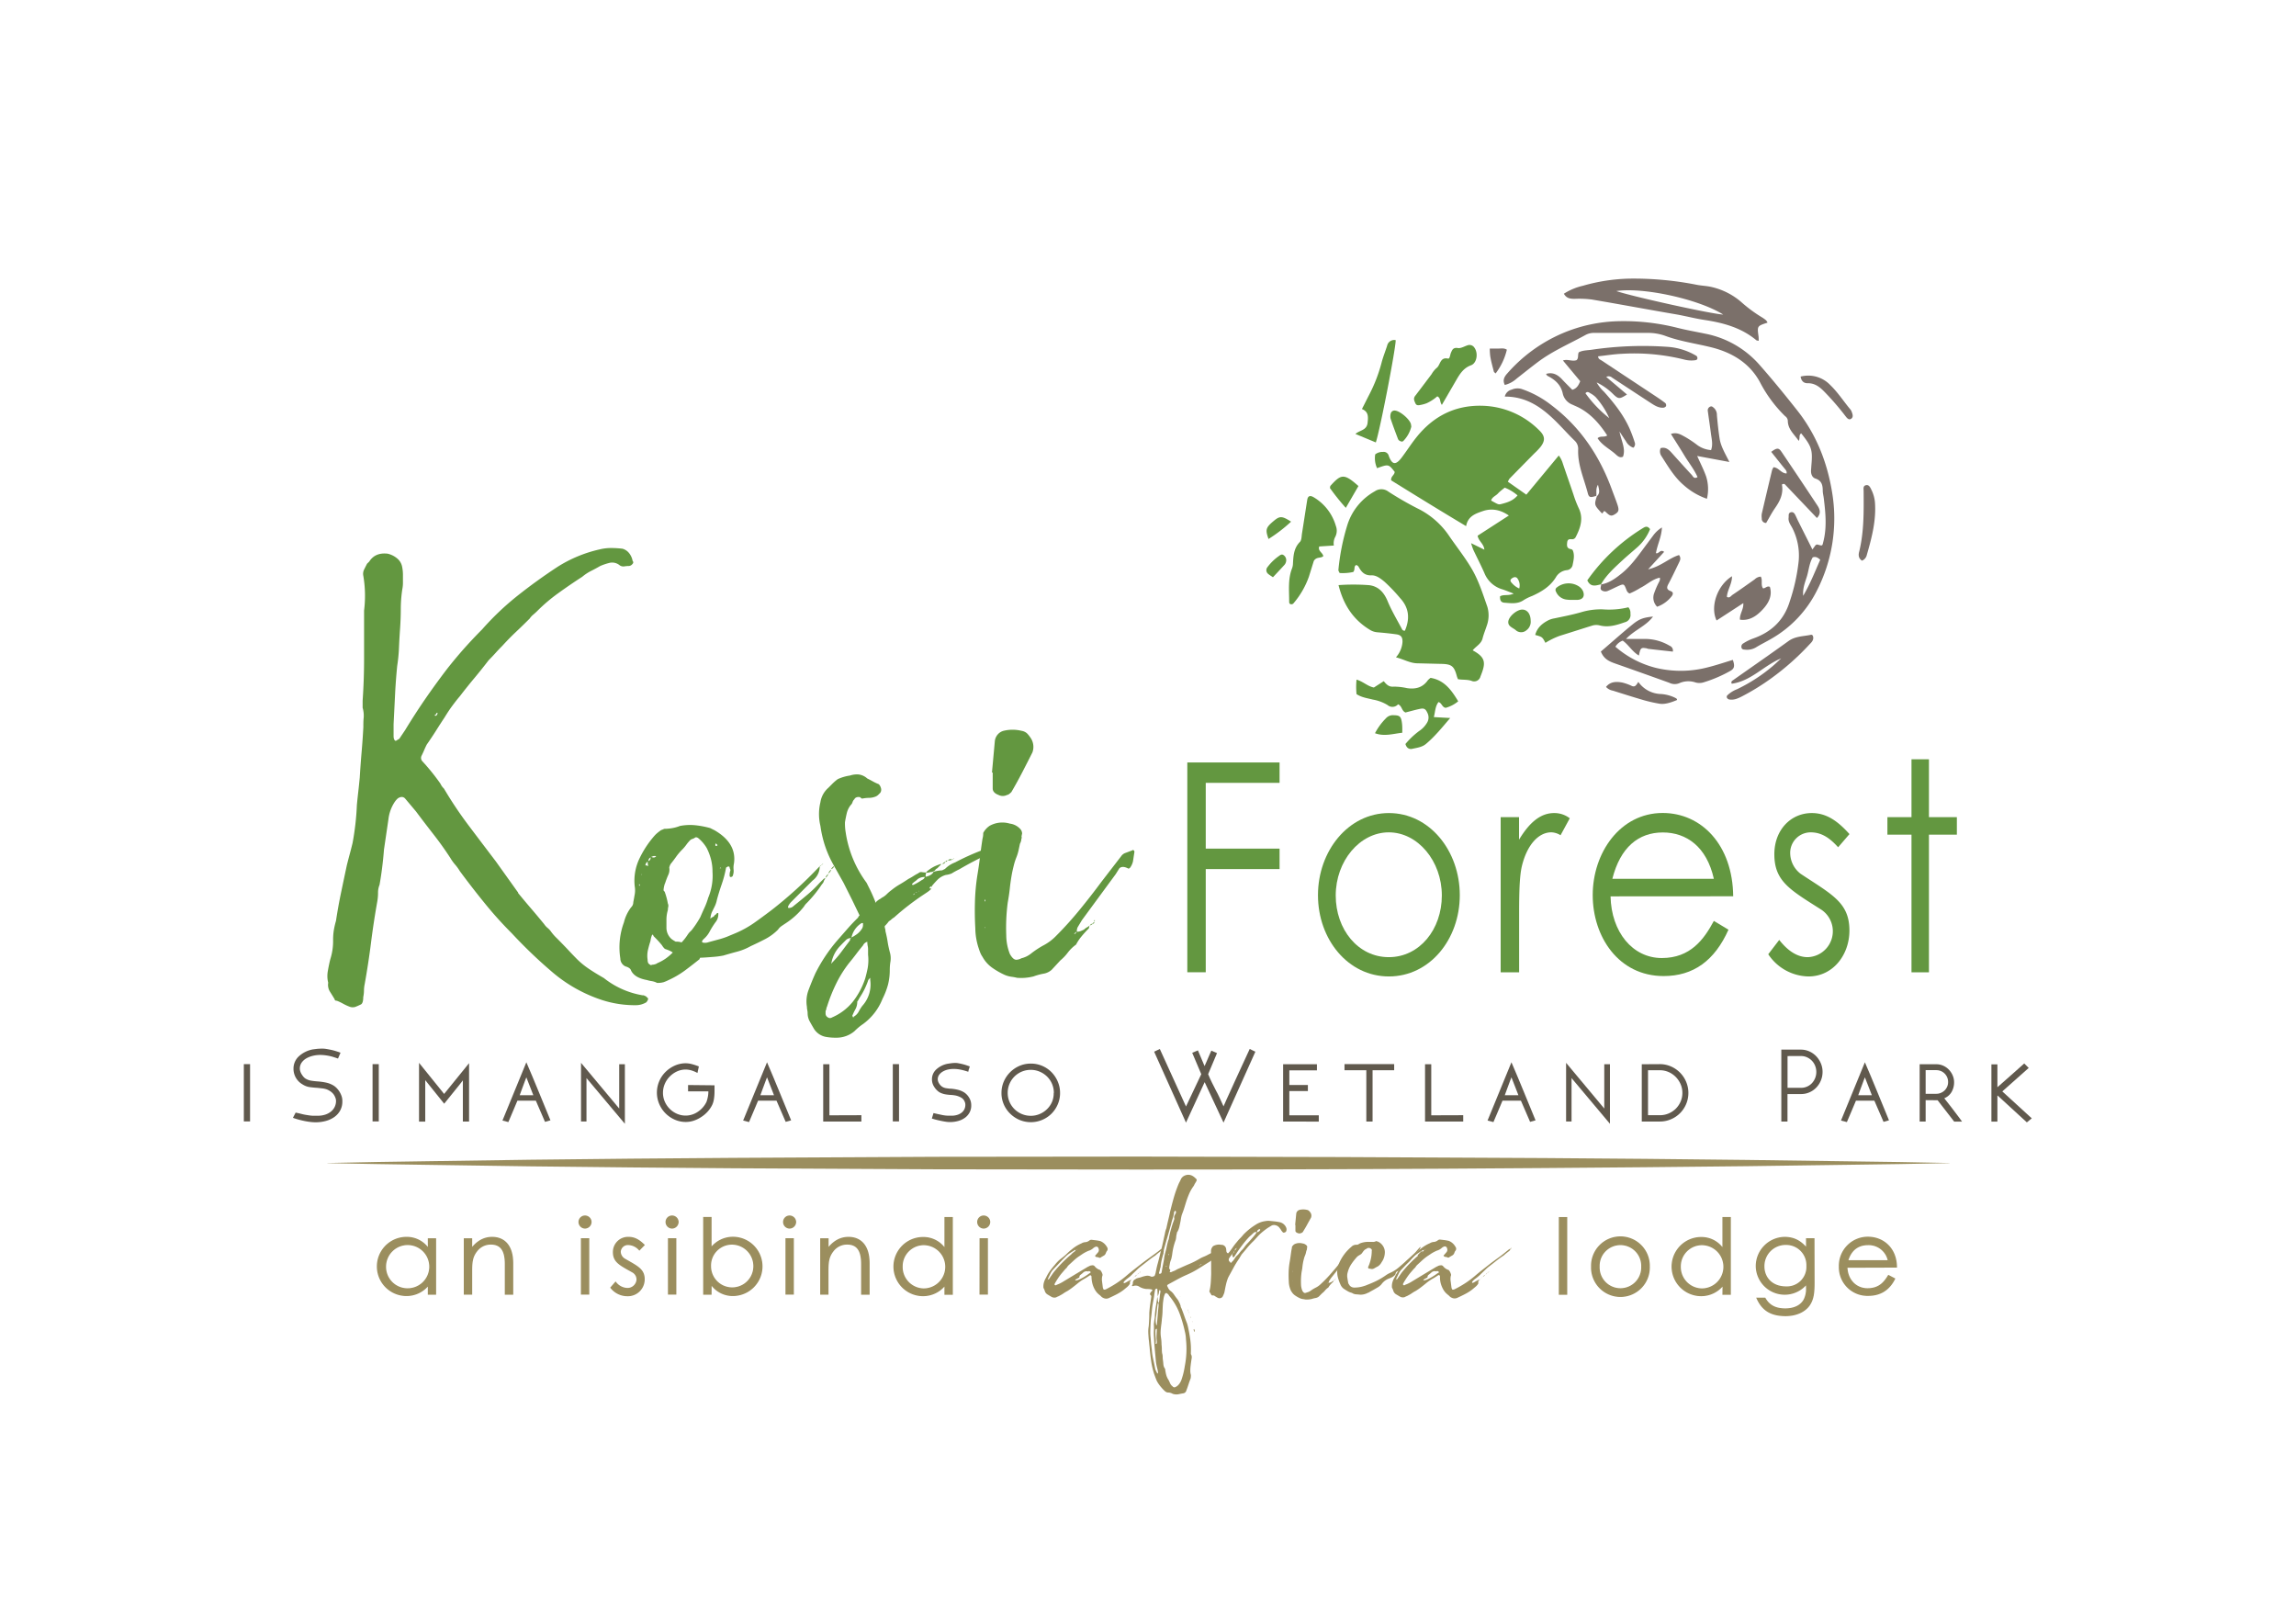 <?xml version="1.0" encoding="UTF-8"?>
<svg xmlns="http://www.w3.org/2000/svg" id="Kosi_Forest_Lodge" data-name="Kosi Forest Lodge" viewBox="0 0 841.89 595.28">
  <defs>
    <style>.cls-1{fill:#639740;}.cls-2{fill:#7b706a;}.cls-3{fill:#60594d;}.cls-4,.cls-5{fill:#9b8e5e;}.cls-5{stroke:#9b8e5e;stroke-miterlimit:10;stroke-width:0.5px;}</style>
  </defs>
  <path class="cls-1" d="M540,238.43c5,2.67,4.78,4.79,2.86,9.55a2.38,2.38,0,0,1-3.33,1.61c-1.63-.53-3.27-.29-4.94-.59-.14-.39-.31-.75-.41-1.14-1-3.69-1.91-4.4-5.78-4.47-2.9-.06-5.8-.15-8.7-.21-2.68-.05-4.91-1.44-7.84-2.2a9.38,9.38,0,0,0,2.4-5.6c.05-1.77-.51-2.58-2.27-2.83-2.32-.32-4.64-.56-7-.75a6,6,0,0,1-2.7-.91c-6.11-3.71-9.69-9.17-11.48-16.38a76.82,76.82,0,0,1,10.94,0c3.59.29,5.68,2.63,7,5.74,1.48,3.59,3.47,6.9,5.28,10.31a1,1,0,0,0,1.12.65c1.85-4.29,1.6-8.33-1.77-11.95a61,61,0,0,0-5.73-6c-1.41-1.16-3-2.4-4.73-2.33-2.58.1-3.75-1.28-4.78-3.19-.12-.22-.41-.35-.73-.61-1.18.37-.38,1.65-1.21,2.57a17.57,17.57,0,0,1-5,.37c-.17-.42-.48-.8-.44-1.13a81.62,81.62,0,0,1,3.32-16.58,21.46,21.46,0,0,1,10-12.22,4.23,4.23,0,0,1,5,.09,117.5,117.5,0,0,0,11.49,6.57,29.71,29.71,0,0,1,10.71,9.55c2.8,4.11,5.93,8,8.43,12.29s4,9.07,5.65,13.76a11.08,11.08,0,0,1-.18,6.94c-.51,1.58-1.15,3.12-1.56,4.72C543.12,236.09,541.18,236.93,540,238.43Z"></path>
  <path class="cls-1" d="M534.69,257.11a12.31,12.31,0,0,1-4.59,2.39c-1.36-.2-1.4-1.8-2.64-2.11-1.22,1.57-1.18,3.52-1.7,5.51l6,.33c-3,3.51-5.65,6.8-8.91,9.52-1.45,1.2-3.28,1.39-5,1.78-1.21.26-2.12-.37-2.51-1.77a29.35,29.35,0,0,1,5-4.74,9.2,9.2,0,0,0,2.85-2.94,3.68,3.68,0,0,0,.3-3.54c-.69-1.55-1.21-2-2.81-1.66-1.86.39-3.69.92-5.32,1.33-1.5-.64-1.22-2.39-2.72-3a2.75,2.75,0,0,1-3.86.27,15.44,15.44,0,0,0-5.37-2c-2-.52-4.05-.74-6-2a27.06,27.06,0,0,1,0-5.32c2.49.72,4.08,2.48,6.37,2.89l3.61-2.32c.92,1.12,1.84,2.19,3.63,2a22.86,22.86,0,0,1,4.9.55c3.1.47,5.74-.18,7.64-2.89a5.84,5.84,0,0,1,1-.87C529.6,249.35,532.22,253,534.69,257.11Z"></path>
  <path class="cls-1" d="M489.09,200l-5.34.34c-.65,1.66,1.29,2.24,1.47,3.56-.93.87-2.5.13-3.47,1.74-.52,1.65-1.16,3.75-1.83,5.85a30.89,30.89,0,0,1-5.56,9.62,1,1,0,0,1-1.06.4c-.53-.1-.59-.56-.59-.94,0-4.12-.5-8.28,1.08-12.27a5.48,5.48,0,0,0,.31-1.62c.15-2.9.29-5.73,2.55-8,.65-.67.59-2.08.77-3.16.65-4.07,1.26-8.15,1.91-12.23.23-1.47,1-1.79,2.35-1a18,18,0,0,1,8.16,10.56,4.87,4.87,0,0,1-.25,4A5,5,0,0,0,489.09,200Z"></path>
  <path class="cls-1" d="M528.7,148.44c-.9-1.2-.29-2.44-1.68-3.14a15.91,15.91,0,0,1-3.89,2.53,12.78,12.78,0,0,1-2,.58c-.77.14-1.68.46-2.14-.56-.39-.87-.84-1.72-.09-2.7,2-2.61,4-5.28,6-7.93a9.34,9.34,0,0,1,1.79-2.25c1.51-1,1.23-4.19,4.28-3.5.61.13.75-1.3,1-2,.51-1.19.82-2.15,2.61-1.87,1.09.18,2.35-.63,3.52-1a2.14,2.14,0,0,1,2.54.87c1.45,2,.92,5.64-1.24,6.44-2.74,1-4.08,3.13-5.4,5.4Z"></path>
  <path class="cls-1" d="M597.09,222.64a3.17,3.17,0,0,1,.75,2.38,2.71,2.71,0,0,1-2.07,3.11c-3,1.05-6,2-9.26,1.14a5.15,5.15,0,0,0-2.86.14c-3.94,1.23-7.87,2.5-11.81,3.72a28.18,28.18,0,0,0-5.17,2.54c-1.14-2.16-1.14-2.16-3.74-2.89.72-2.72,2.64-4.29,5-5.47a8.11,8.11,0,0,1,2-.6c3.36-.71,6.72-1.35,10-2.31a25.16,25.16,0,0,1,7.76-1A29.82,29.82,0,0,0,597.09,222.64Z"></path>
  <path class="cls-1" d="M504.48,162.2,497,159.09c1.61-1.41,4.14-1.29,4.46-4.05.25-2.23.39-4.09-2.07-5.08,1-1.94,1.85-3.66,2.73-5.38A55.85,55.85,0,0,0,506.58,133c.55-2.13,1.39-4.19,2.06-6.29a2.63,2.63,0,0,1,3.13-2C511.78,127.89,506,157.77,504.48,162.2Z"></path>
  <path class="cls-1" d="M587.09,214.2c-1.87.45-3.83,1.23-5.06-1.44a68.94,68.94,0,0,1,20.26-19.07c.8-.48,1.69-1.14,2.75.3a17.59,17.59,0,0,1-4.47,6.46c-1.75,1.57-3.57,3.06-5.3,4.64-3,2.79-6.16,5.53-8.25,9.18Z"></path>
  <path class="cls-1" d="M498.11,178.19c-1.46,2.52-2.94,5.09-4.63,8a81.44,81.44,0,0,1-5.83-7.28c.08-.32.06-.66.22-.83C491.73,173.81,492.81,173.46,498.11,178.19Z"></path>
  <path class="cls-1" d="M517.49,156.43a11.39,11.39,0,0,1-2.88,5.19c-.44.48-1,.22-1.51-.08a1.35,1.35,0,0,1-.5-.63c-.92-2.45-1.86-4.9-2.68-7.38a3.66,3.66,0,0,1,.05-2,1.43,1.43,0,0,1,1.61-1c1.88.21,5.31,3.17,5.77,4.93A8.75,8.75,0,0,1,517.49,156.43Z"></path>
  <path class="cls-1" d="M514.18,268.64c-3.34.35-6.57,1.45-10,.17a22.33,22.33,0,0,1,4-5.46,3.43,3.43,0,0,1,2.91-1.14c2.1.05,2.6.43,2.93,2.55a15,15,0,0,1,.15,1.63C514.2,267.06,514.18,267.74,514.18,268.64Z"></path>
  <path class="cls-1" d="M561.26,227.55a3.86,3.86,0,0,1-1.53,3.5,2.94,2.94,0,0,1-3.09.51,2.12,2.12,0,0,1-.71-.42c-1.08-1-3-1.41-2.88-3.18.12-1.93,3.06-4.36,4.94-4.47S561.23,224.93,561.26,227.55Z"></path>
  <path class="cls-1" d="M576.46,219.93a13.3,13.3,0,0,1-2.26-.14,4.82,4.82,0,0,1-3.68-2.94,1.11,1.11,0,0,1,.31-1.46,6.93,6.93,0,0,1,8-.48,4.3,4.3,0,0,1,1.62,1.81c.76,1.88-.07,3.14-2.13,3.21Z"></path>
  <path class="cls-1" d="M465.14,197.6c-1.25-3.48-1-4.19,2-6.69,2.15-1.79,3-1.76,6.27.34A55.12,55.12,0,0,1,465.14,197.6Z"></path>
  <path class="cls-1" d="M466.76,211.63c-.82-.57-1.3-.84-1.7-1.19a1.74,1.74,0,0,1-.27-2.57,18.36,18.36,0,0,1,4.12-4c.57-.42,1.11-.84,1.81-.3a2.22,2.22,0,0,1,.91,1.75,2.63,2.63,0,0,1-.74,1.87C469.6,208.6,468.29,210,466.76,211.63Z"></path>
  <path class="cls-1" d="M552.91,176.61l6.76,4.74L571.57,167a9,9,0,0,1,1.48,2.93c1.28,3.79,2.62,7.56,3.89,11.35a41,41,0,0,0,1.93,5c1.84,3.76.65,7.26-1.12,10.66a1.4,1.4,0,0,1-1.38.75c-.91-.06-1.58-.05-1.72,1.15s-.18,2.21,1.33,2.48a1,1,0,0,1,.7.4c.74,1.73.37,3.48,0,5.22a2.38,2.38,0,0,1-2.23,2.09,5.28,5.28,0,0,0-4,2.7c-2.09,3.33-5.24,5.22-8.68,6.77a17.43,17.43,0,0,0-3,1.46c-2.25,1.59-4.71,1.18-7.16,1-1.44-.12-1.62-1.15-1.58-2.34,1.36-.8,3-.07,5-1-1.82-.69-3-1.2-4.24-1.59a10.08,10.08,0,0,1-6.49-5.93c-1.28-2.91-2.75-5.73-4.1-8.6a24.71,24.71,0,0,1-.78-2.36l4.86,2.38c-.18-2.18-2.13-3.11-2.47-5.12L553.26,189c-3.2-2.21-6.41-2.73-9.67-1.58-2.53.89-5.34,1.79-6,5.47-9.36-5.58-18.48-11.21-27.48-16.79-.2-1.46,1.27-1.94,1.28-3.12-2.24-2.85-2.24-2.85-6.45-1.34a8.69,8.69,0,0,1-.68-5.06,4.31,4.31,0,0,1,2.83-.9,1.92,1.92,0,0,1,2.15,1.48c1.2,3.25,2.54,3.44,4.66.68,1.84-2.42,3.47-5,5.36-7.38,6.21-7.83,14.23-12,24.38-11.7a30.51,30.51,0,0,1,20.76,9c2.17,2.11,2.29,3.77.41,6.17a27.3,27.3,0,0,1-2.3,2.39c-3,3.05-6,6.1-9,9.16A6.27,6.27,0,0,0,552.91,176.61ZM549.19,181c-.8.82-2.09,1.24-2.43,2.51,2.65,1.47,2.67,1.55,3.82,1.25,2.18-.55,4.32-1.24,5.87-3.14a16.37,16.37,0,0,0-4.69-2.84C550.83,179.52,549.94,180.17,549.19,181Zm7.37,31.35a1.15,1.15,0,0,0-1.26-.75,2.57,2.57,0,0,0-1.29.78c-.39.49,0,1,.37,1.37a7.38,7.38,0,0,0,2.69,2A4.27,4.27,0,0,0,556.56,212.3Z"></path>
  <path class="cls-2" d="M587,238.86c4-3.41,7.76-6.8,11.7-10,2.48-2,4-2.47,7.43-2.82-2.6,3.53-6.72,4.84-9.9,8.2,2.7,0,4.84,0,7,0a17.79,17.79,0,0,1,9,2.51,1.86,1.86,0,0,1,1.16,2.14c-3-.33-5.94-.65-8.91-1-.27,0-.52-.18-.79-.22-2-.32-2.17-.15-2.75,2.66-2.45-1.43-3.81-4-5.93-5.46a5.15,5.15,0,0,0-2.68,2.23,36,36,0,0,0,14.84,7.75,39.08,39.08,0,0,0,19.22-.25c3-.75,6-1.77,9-2.67.76,2.19.64,3.18-1,4.08a48.63,48.63,0,0,1-9.85,4.19,5.14,5.14,0,0,1-2.83,0,8.19,8.19,0,0,0-6.05.31,4.45,4.45,0,0,1-3.6-.2q-9.9-3.57-19.83-7.06C590.1,242.49,588.1,241.65,587,238.86Z"></path>
  <path class="cls-2" d="M587,214.27c2.82-.44,5.06-2,7.23-3.72,3.53-2.73,6.1-6.33,8.72-9.87,1.06-1.44,2.14-2.87,3.2-4.31a11.37,11.37,0,0,1,3.24-3c-.14,3.52-1.7,6.33-2.19,9.42,1.08.39,1.56-1.61,3-.47l-5.87,6.41c4.77-1.09,7.66-4.15,11.33-5.24.87,1.19.35,2-.07,2.9-1.27,2.59-2.48,5.21-3.85,7.75-.67,1.25-.62,2,.79,2.54,1.19.41.94,1.25.42,1.93a11.62,11.62,0,0,1-5.32,3.83,4.7,4.7,0,0,1-1.08-5A32.82,32.82,0,0,1,608,214c.36-.74.89-1.41.58-2.31l.07.08c-2.75.55-4.73,2.56-7.15,3.75a27.89,27.89,0,0,1-3.94,2.06c-.91-.34-1.1-1.12-1.41-1.89-.62-1.55-.88-1.65-2.37-1s-2.7,1.31-4.08,1.88a2.42,2.42,0,0,1-2.36-.11c-.85-.61-.17-1.5-.26-2.26Z"></path>
  <path class="cls-2" d="M634.12,169.37l-11.8-2.2c1.27,2.87,2.47,5.16,3.3,7.58a15.33,15.33,0,0,1,.27,8.11,24.9,24.9,0,0,1-8.51-5c-3.46-2.94-5.79-6.95-8.24-10.77a3,3,0,0,1-.22-2.8c1.67-.47,2.82.38,3.86,1.52,2.49,2.77,5,5.56,7.51,8.27.46.49.81,1.66,2.16.83-1.24-2.85-3.23-5.27-4.83-7.92s-3.19-5.12-4.93-7.89c2.19-.77,3.7.28,5.17,1.06a39.1,39.1,0,0,1,4.49,3,9.77,9.77,0,0,0,5.06,1.85c.77-2.11.19-4.12-.06-6.12-.34-2.73-.77-5.44-1.13-8.16a1.47,1.47,0,0,1,.92-1.67c.6-.25,1,.24,1.41.58a3.47,3.47,0,0,1,1,2.59c.26,2.88.55,5.76,1,8.61S632.57,166.23,634.12,169.37Z"></path>
  <path class="cls-2" d="M638,227.18c-.17-2.13,1.39-3.72,1.23-6.07l-9.8,6.37c-2.44-5.11.27-12.87,5.65-16.22.06,2.77-1.71,5-1.87,7.55,1,.61,1.48-.34,2.06-.73,2.75-1.85,5.44-3.77,8.14-5.68a3.44,3.44,0,0,1,2.23-1c.77,1.34-.11,3,.81,4.28.86.11,1.38-1,2.52-.53,1,3.34-.52,6.05-2.73,8.4S641.43,227.67,638,227.18Z"></path>
  <path class="cls-2" d="M653.12,241.37c-6.38,2.61-11,8.33-18.13,9.29-.41-.83.19-1.08.55-1.34,6.75-4.76,13.55-9.45,20.25-14.29,2.52-1.82,5.45-1.71,8.23-2.3.62-.13.86.54.86,1.14,0,1.08-.77,1.72-1.42,2.42a93.91,93.91,0,0,1-13.89,12.32,84.72,84.72,0,0,1-10.9,6.73c-1.48.75-3,1.44-4.73,1.06a1.34,1.34,0,0,1-.64-.47.8.8,0,0,1,.16-1.09,10.72,10.72,0,0,1,3.49-2.17,61,61,0,0,0,13.13-8.52C651.12,243.25,652.11,242.3,653.12,241.37Z"></path>
  <path class="cls-2" d="M655.09,173.57c.18-.78-.3-1.27-.74-1.81-1.64-2-3.26-4.07-4.89-6.1,2.07-1.52,2.75-1.57,3.79,0q6.6,9.75,13.09,19.57c1,1.47,1.49,3-.11,4.68l-11.88-12.47c-.77-.07-1,.1-.92.46.5,3.17-.76,5.78-2.52,8.3-1.24,1.78-2.24,3.73-3.3,5.52A1.54,1.54,0,0,1,646,190a5.69,5.69,0,0,1,0-1.65q1.86-8,3.78-16a5.28,5.28,0,0,1,.54-1.06c1.91.16,2.82,2.25,4.74,2.29Z"></path>
  <path class="cls-2" d="M682.75,205.55c-1.4-.91-1.34-2.23-1-3.41,1.76-7.28,1.65-14.68,1.6-22.08,0-.77-.28-1.82.71-2.14,1.22-.39,1.69.75,2.08,1.53a12.88,12.88,0,0,1,1.36,4.7c.5,6.69-1.17,13-3,19.36A2.9,2.9,0,0,1,682.75,205.55Z"></path>
  <path class="cls-2" d="M600.74,250a10.44,10.44,0,0,0,7.92,4.42,13.82,13.82,0,0,1,5.55,1.39c.35.2.76.3.71.83-2.72,1.15-4.8,1.65-6.55,1.33a53.15,53.15,0,0,1-5.59-1.26c-3.82-1.11-7.6-2.31-11.39-3.51a4.35,4.35,0,0,1-2.5-1.37c1.6-2,3.77-2,6-1.59a17.79,17.79,0,0,1,3.47,1.25C599.58,252,600,251.13,600.74,250Z"></path>
  <path class="cls-2" d="M660.25,138.06a11.15,11.15,0,0,1,10.89,3.13c2.78,2.68,4.86,5.94,7.32,8.88a2.64,2.64,0,0,1,.43.7c.35.9.81,2,0,2.67-1,.83-1.77-.35-2.29-1a98.12,98.12,0,0,0-7.24-8.41c-1.85-1.93-3.69-3.62-6.64-3.54C661.36,140.49,660.46,139.62,660.25,138.06Z"></path>
  <path class="cls-2" d="M548.41,136.91c-.28-.28-.59-.44-.65-.67-.47-1.84-1-3.69-1.31-5.56a22.35,22.35,0,0,1-.18-2.9c1.19,0,2.23,0,3.26,0s1.92-.24,3,.42A23,23,0,0,1,548.41,136.91Z"></path>
  <path class="cls-2" d="M666.13,216.69a41.94,41.94,0,0,1-16.6,17.48c-1.91,1.12-3.9,2.08-5.78,3.24a6.44,6.44,0,0,1-4,.75c-.57,0-1.11-.17-1.21-.85a1.36,1.36,0,0,1,.65-1.41,17.68,17.68,0,0,1,3.67-1.82c6.64-2.33,11.3-6.69,13.4-13.59A69.57,69.57,0,0,0,659.5,206a22.19,22.19,0,0,0-2.29-12.4c-.63-1.21-1.56-2.31-1.37-3.82.1-.75-.25-1.77.94-2,.8-.13,1.23.45,1.55,1.1s.69,1.51,1.06,2.25l5.18,10.32.94-1.3c.25-.33.55-.62,1-.49,1.7.49,1.69.5,2-.81,1.42-5.32.89-10.68.25-16-.11-1-.37-1.91-.4-2.86,0-2.05-.32-3.77-2.7-4.55-1.23-.4-1.69-1.74-1.59-3.11.06-.68.09-1.37.15-2.06.47-5.37,0-6.7-3.76-11.39-1,.62-.32,1.76-.91,2.75-1.62-2.4-4-4.24-4-7.41a2.25,2.25,0,0,0-1-1.66A48.51,48.51,0,0,1,645.28,140c-3.9-7.09-10.43-10.89-18.08-12.74-5.61-1.37-11.36-2.15-16.81-4.21a18.66,18.66,0,0,0-6.52-1c-6.36,0-12.72,0-19.08,0a6.52,6.52,0,0,0-3.22.65c-5.91,3.27-12.18,5.92-17.63,10-2.66,2-5.23,4.07-7.84,6.11a10,10,0,0,1-4.32,2.32c-.85-1.66-.26-2.92.84-4.15A56.33,56.33,0,0,1,572.9,122.2a55.65,55.65,0,0,1,20.89-4.45,80.46,80.46,0,0,1,21.3,2.44c3.33.84,6.73,1.43,10.1,2.13A35.46,35.46,0,0,1,645,133.56c4.84,5.48,9.47,11.16,14,16.9,7,8.84,11,19,12.8,30.1A58,58,0,0,1,666.13,216.69Zm-1.45-12.35c-1.18,2-1.39,4.33-2,6.54s-1.73,4.43-1.5,7.55c2.69-4.58,4.32-8.9,6.26-13.21C666.58,204.47,665.85,203.93,664.68,204.34Z"></path>
  <path class="cls-2" d="M576.53,142.9c1.71-.5,2.3-1.73,2.9-3.14l-6.34-7.6c1.81-.6,3.4.46,5-.13.83-.74.34-1.84.8-2.86,1.51-.82,3.37-.71,5.09-1a128.6,128.6,0,0,1,27.66-1,23.64,23.64,0,0,1,10.18,3.17,1,1,0,0,1,.58,1c0,.54-.46.67-.85.73a10.32,10.32,0,0,1-4.1-.28,75.84,75.84,0,0,0-22.56-2.09c-3,.12-5.92.61-8.89.93,0,1,.74,1.18,1.3,1.55l19.65,13c1.27.84,2.52,1.69,3.72,2.62a1.23,1.23,0,0,1,.22,1.11,1.32,1.32,0,0,1-1,.56c-1.75.1-3.17-.81-4.56-1.71q-7.11-4.64-14.19-9.3a1.89,1.89,0,0,0-2.17-.27l7.61,6.44c-2.65,1.68-3.08,1.75-4.93,0a22.19,22.19,0,0,0-6.19-4.43,13.91,13.91,0,0,0,2.74,3.47c3.69,4.13,7.12,8.45,9.38,13.56a52.15,52.15,0,0,1,1.85,5,1.71,1.71,0,0,1-.52,1.91,4.94,4.94,0,0,1-2.73-2.38c-.62-.9-1.21-1.83-2.36-3.57.77,3.69,2.34,6.38,1.29,9.25-1.26.54-2-.29-2.67-.87-2.19-2-5-3.29-6.64-5.92,1.09-1,2.35-.19,3.53-1-2.67-4.1-5.76-7.72-10.15-10.08-.85-.45-1.75-.81-2.62-1.22a5.72,5.72,0,0,1-3.49-3.88c-.66-3.36-2.81-5.24-5.63-6.67-.21-.11-.32-.41-.55-.71,2.29-.7,4,.13,5.59,1.67C573.86,140.26,575.23,141.61,576.53,142.9Zm8.59,2.72a8.39,8.39,0,0,0-2-1.45c-.53-.34-1.12-.8-1.77,0a44.54,44.54,0,0,0,8.72,9.12A29.75,29.75,0,0,0,585.12,145.62Z"></path>
  <path class="cls-2" d="M648.1,118.29c-3.8,1.23-3.8,1.23-3.29,5,.07.53.05,1.07.08,1.65-.39-.09-.71-.06-.89-.21-5.5-4.61-12.14-6.39-19-7.43-3.41-.51-6.73-1.39-10.12-2-10.42-1.78-20.82-3.73-31.25-5.5a36.48,36.48,0,0,0-6.19-.24c-1.59,0-3.05-.13-4-1.88a22.11,22.11,0,0,1,7-2.92,66.18,66.18,0,0,1,17.5-2.62,119.2,119.2,0,0,1,24.21,2.27c1.88.37,3.81.39,5.7.87a25.17,25.17,0,0,1,10.58,5.41,51.13,51.13,0,0,0,8,5.87C647,117,647.81,117.4,648.1,118.29Zm-55.42-11.58c5.84,2,35.26,8.5,39.18,8.6C622.63,109.57,602.32,105.22,592.68,106.71Z"></path>
  <path class="cls-2" d="M593.05,184.92c-.62-1.82-1.33-3.61-2-5.42-4.49-12.32-11.5-22.83-22-30.81a36.92,36.92,0,0,0-11.17-6.1,5.37,5.37,0,0,0-3.6.26,3.39,3.39,0,0,0-2.51,2.55c7.17-.05,12.55,3.25,17.43,7.82,2.83,2.64,5.35,5.57,8.11,8.26a4.1,4.1,0,0,1,1.37,3.3c-.23,5.64,2.16,10.73,3.52,16,.43,1.65.94,1.7,3.14,1,.14-1.25-.3-2.58.61-4.06.33,1.65.93,3-.42,4.22-1,3.17-1,3.17,1.82,6.23.62.21.47-1.44,1.46-.45,1.57,1.54,2.09,1.59,3.43.75S593.75,187,593.05,184.92Z"></path>
  <path class="cls-1" d="M237.51,365.88c.18.17.18.43,0,.79a2.91,2.91,0,0,1-.53.79,7.42,7.42,0,0,1-3.69,1.06,39.17,39.17,0,0,1-12.41-1.85,53.89,53.89,0,0,1-19-10.83q-3.69-3.16-7.26-6.6c-2.37-2.28-4.71-4.66-7-7.12a139.3,139.3,0,0,1-9.9-11q-4.62-5.67-9.11-11.75a16.68,16.68,0,0,0-1.72-2.38,16,16,0,0,1-1.71-2.37q-2.91-4.49-6.21-8.71t-6.46-8.45l-4-4.75c-.71-.7-1.59-.7-2.65,0a7.27,7.27,0,0,0-1.31,1.58,14.46,14.46,0,0,0-2.12,6.07l-1.63,11.09q-.54,6.87-1.63,12.94a7.42,7.42,0,0,0-.55,2.9,18.85,18.85,0,0,1-.27,3.17c-.91,5.11-1.68,10.16-2.31,15.18s-1.41,10.08-2.32,15.18a11.9,11.9,0,0,0-.26,2.38,12,12,0,0,1-.27,2.37c0,1.41-.26,2.29-.79,2.64-.7.35-1.41.66-2.11.93A3.26,3.26,0,0,1,128,369a17.73,17.73,0,0,1-2.24-1.05,17.59,17.59,0,0,0-2.24-1.06c-.53,0-.8-.18-.8-.53-.53-.88-1.1-1.8-1.71-2.77a4.67,4.67,0,0,1-.66-3.3,10.1,10.1,0,0,1-.13-4.35c.26-1.5.56-3,.92-4.36a21.68,21.68,0,0,0,1-6.86,22.31,22.31,0,0,1,.27-3.7,30.06,30.06,0,0,1,.79-3.43q.8-5.28,1.85-10.3t2.11-10c.35-1.41.7-2.77,1.06-4.09s.7-2.68,1.05-4.1a97.82,97.82,0,0,0,1.59-14c.17-1.75.35-3.43.53-5s.35-3.26.52-5q.27-4.48.66-9.11c.27-3.07.49-6.2.66-9.37,0-1.23,0-2.42.13-3.56a10.13,10.13,0,0,0-.39-3.57v-2.64q.53-7.65.53-15.44V223.84a43.52,43.52,0,0,0-.27-12.67,3.57,3.57,0,0,1,.28-2.37c.35-.71.71-1.41,1.07-2.12l.81-.79c1.44-2.28,3.68-3.25,6.75-2.9a8.26,8.26,0,0,1,3.62,1.85,5.18,5.18,0,0,1,1.73,3.16,14,14,0,0,1,.26,2.64v2.64a12.9,12.9,0,0,1-.26,2.91,49.23,49.23,0,0,0-.53,7.13c0,2.28-.09,4.66-.26,7.12s-.31,4.8-.4,7a60.78,60.78,0,0,1-.66,6.73c-.35,3.52-.62,7.09-.79,10.69s-.36,7.18-.53,10.69v4.23c0,1.06.27,1.67.79,1.85l1.32-.79c.35-.53.7-1.06,1.06-1.59l1.06-1.58q3.69-6.07,7.52-11.62T164.12,245q2.91-3.69,6.07-7.26c2.12-2.37,4.31-4.7,6.6-7a101.82,101.82,0,0,1,13.07-12.41q7-5.55,14.65-10.56a48.92,48.92,0,0,1,15.31-6.34,17.49,17.49,0,0,1,4.23-.52,35.15,35.15,0,0,1,4.22.26,4.74,4.74,0,0,1,2.38,1.58,6.36,6.36,0,0,1,1.32,2.91c.35.35.3.75-.13,1.19a1.81,1.81,0,0,1-1.19.65,12,12,0,0,0-1.72.14,2.33,2.33,0,0,1-1.71-.4,4.33,4.33,0,0,0-3.57-.92,21.48,21.48,0,0,0-3.56,1.18c-1.23.71-2.38,1.33-3.43,1.85a17.11,17.11,0,0,0-3.17,2.11q-4.5,2.91-8.71,5.95a62.62,62.62,0,0,0-7.92,6.73c-.36.35-.8.75-1.32,1.19a6.65,6.65,0,0,0-1.32,1.45q-2.64,2.64-5.15,5c-1.68,1.59-3.3,3.26-4.89,5-.88.88-1.71,1.76-2.5,2.64s-1.63,1.76-2.51,2.64q-2.64,3.44-5.28,6.6t-5.28,6.6c-1.06,1.23-2,2.47-2.9,3.69s-1.77,2.56-2.65,4c-1.05,1.59-2.11,3.22-3.16,4.89s-2.21,3.39-3.43,5.15c-.36.7-.66,1.36-.93,2s-.57,1.28-.92,2a1.79,1.79,0,0,0,.26,2.11,79,79,0,0,1,6.6,8.18,7.16,7.16,0,0,0,.53.93,6.22,6.22,0,0,0,.79.92,144.46,144.46,0,0,0,9.11,13.6q4.88,6.47,9.9,13.07l7.92,11.08a.8.8,0,0,1,.26.53c1.59,1.94,3.17,3.83,4.76,5.68s3.16,3.74,4.75,5.67a6.69,6.69,0,0,0,1.32,1.46,6.91,6.91,0,0,1,1.32,1.45,17.48,17.48,0,0,0,2.11,2.37q2.64,2.66,4.22,4.36c1.06,1.15,2.12,2.24,3.17,3.3a29.34,29.34,0,0,0,3.83,3.17q2.24,1.57,5.94,3.69a31.12,31.12,0,0,0,14.26,6.34,1,1,0,0,1,.65.13.54.54,0,0,0,.4.13Zm-77.61-104c-.71.35-.71.53,0,.53l.26-.27a1.07,1.07,0,0,0,.27-.79A.47.47,0,0,0,159.9,261.86Z"></path>
  <path class="cls-1" d="M302.19,322.05h.53a2.44,2.44,0,0,0-.66,1.06,2.35,2.35,0,0,1-.66,1.05,45.45,45.45,0,0,1-5.54,6.87,5.57,5.57,0,0,0-1.06,1.32,27.36,27.36,0,0,1-6.6,6.07c-.53.35-1.06.7-1.58,1.06a4.61,4.61,0,0,0-1.32,1.32,19.12,19.12,0,0,1-4.62,3.43c-1.68.88-3.48,1.76-5.42,2.64a21,21,0,0,1-4.88,2q-2.5.66-5.15,1.45a32.27,32.27,0,0,1-4.22.53c-2.11.17-3.52.26-4.23.26a.8.8,0,0,0-.26.53q-2.64,2.11-5.28,4.09a33.94,33.94,0,0,1-6.07,3.57,15.65,15.65,0,0,1-1.85.79,8.26,8.26,0,0,1-2.38.26,6.58,6.58,0,0,0-2-.66,10.72,10.72,0,0,1-1.71-.39c-3-.53-4.93-1.68-5.81-3.44-.18-.7-.88-1.23-2.11-1.58a3.23,3.23,0,0,1-1.85-2.9,26.22,26.22,0,0,1,1.32-13.21,14.83,14.83,0,0,1,2.64-5.54,2.52,2.52,0,0,0,.79-1.85c.18-.88.35-1.85.53-2.9a8.35,8.35,0,0,0,0-2.91,18.85,18.85,0,0,1,1.58-9.89,36.48,36.48,0,0,1,5.81-8.85,12.55,12.55,0,0,1,1.85-1.58,1.63,1.63,0,0,1,.66-.4,8.58,8.58,0,0,0,.92-.39,16.61,16.61,0,0,0,3-.27,14,14,0,0,0,2.77-.79,19.82,19.82,0,0,1,5.55-.26,33.32,33.32,0,0,1,5.54,1.05l1.58.79q8.19,4.75,7.13,12.15a7.25,7.25,0,0,0-.13,2.37,4.84,4.84,0,0,1-.4,2.38l-.52.26a.46.46,0,0,1-.53-.53,4.46,4.46,0,0,1,.26-1.84,1,1,0,0,0-.13-.66,1,1,0,0,1-.13-.66l-.53-.27c-.18.18-.31.27-.4.27s-.22.09-.39.26A39.75,39.75,0,0,1,264.7,324c-.7,2-1.32,4-1.84,5.94a9.65,9.65,0,0,1-.8,2.38L261,334.46a8.16,8.16,0,0,0-.53,2.38,2.66,2.66,0,0,1,.92-.66,1.18,1.18,0,0,0,.66-.66,1.52,1.52,0,0,0,.66-.53q.13-.27.66-.27a4.58,4.58,0,0,1-1.05,3.43,31.46,31.46,0,0,0-2,3.17,9.37,9.37,0,0,1-2.25,2.91q-1.05,1-.39,1.32a3.6,3.6,0,0,0,2.11-.13l3.43-.93a29.74,29.74,0,0,0,3.3-1.05l3.17-1.32a38,38,0,0,0,6.73-3.7q3-2.12,6.47-4.75a153.73,153.73,0,0,0,17.69-16.11,6.51,6.51,0,0,1-2.64,5.28l-7.92,7.92a6.15,6.15,0,0,0-1.06,1.59v.26a.24.24,0,0,0,.27.27,2.51,2.51,0,0,0,1.84-.8c1.76-1.4,3.44-2.77,5-4.09a42.76,42.76,0,0,0,4.49-4.35Zm-67.58,2.64c0-.35-.09-.53-.27-.53v.53Zm.79-4v-.26l-.26.26Zm1.06-3.17v0Zm1-1.58a1.54,1.54,0,0,0-.79,1.32,2.47,2.47,0,0,1,1.06.26A3.59,3.59,0,0,1,237.51,316Zm3.43,37.22a17,17,0,0,0,3.17-1.71,19.53,19.53,0,0,0,2.64-2.25,8.53,8.53,0,0,0-1.45-.79c-.44-.17-.92-.35-1.45-.53a5.44,5.44,0,0,1-1.06-1.32,36.7,36.7,0,0,0-2.9-3.16c-.18-.18-.27-.31-.27-.4s-.09-.22-.26-.4l-.26.27a8.25,8.25,0,0,0-.53,2.11c-.36,1.06-.66,2.16-.93,3.3a9.64,9.64,0,0,0-.13,3.56,2.87,2.87,0,0,0,.27,1.32,3.39,3.39,0,0,0,.66.53.47.47,0,0,0,.66,0A4.14,4.14,0,0,0,240.94,353.2Zm-2.37-38.8a1.54,1.54,0,0,0-.79,1.32A1.23,1.23,0,0,0,238.57,314.4Zm1.32-.53a1.12,1.12,0,0,0-.53.13,1.15,1.15,0,0,1-.53.13,1.52,1.52,0,0,0,1.06.27.53.53,0,0,0,.39-.14.58.58,0,0,1,.4-.13l-.26-.26Zm4,10a8.45,8.45,0,0,0-.53,2.64c.35.35.53.62.53.79a24.25,24.25,0,0,1,1.05,4,1.84,1.84,0,0,1,.14,1.19,6.06,6.06,0,0,0-.14,1.19,12.55,12.55,0,0,0-.52,3.43v3.17a5.54,5.54,0,0,0,1.84,4,11.73,11.73,0,0,0,1.59,1,5.42,5.42,0,0,1,2.11.27,17.4,17.4,0,0,0,2.11-2.64,8.56,8.56,0,0,1,.79-1.06l.8-.79a37.26,37.26,0,0,0,3.16-4.75q.8-1.85,1.59-3.57a25.24,25.24,0,0,0,1.32-3.56,20.77,20.77,0,0,0,1.58-9.5,18.06,18.06,0,0,0-.53-4.49,20.78,20.78,0,0,0-1.58-4.23,13.66,13.66,0,0,0-3.17-3.69q-.8-.52-1.32,0a5.81,5.81,0,0,1-.92.39,1.67,1.67,0,0,0-.66.4,12.57,12.57,0,0,0-1.45,1.72,15,15,0,0,1-1.46,1.71,20.17,20.17,0,0,0-2.24,2.64q-.93,1.32-2,2.64a4.54,4.54,0,0,0-.53,1.32,4.58,4.58,0,0,1-.39,2.77A30.48,30.48,0,0,0,243.85,323.9Zm18.48-14.52v.79h.53l.26-.26-.53-.53Zm1.58,9h.53l-.26-.27Zm38-1.59a4.11,4.11,0,0,0-1.06.79h-.26a3.8,3.8,0,0,0,1.05-.79Zm.79,5a2.79,2.79,0,0,1,1.06-1.32A3,3,0,0,1,302.72,321.79Zm1.06-1.59a2.9,2.9,0,0,1,1.05-1.32A2.79,2.79,0,0,1,303.78,320.2Zm1.05-1.58a3,3,0,0,1,1.06-1.06A1.59,1.59,0,0,1,304.83,318.62Zm1.06-1.32a6.1,6.1,0,0,1,.79-1.32A1.21,1.21,0,0,1,305.89,317.3Zm2.9-4.23a4,4,0,0,1-1.85,2.91,2.84,2.84,0,0,0-.13-.92,2.9,2.9,0,0,1-.13-.93c-.35-1.23.17-2,1.58-2.37,0-.18.09-.22.27-.14a.44.44,0,0,1,.26.4Z"></path>
  <path class="cls-1" d="M369.25,308.32a4.89,4.89,0,0,1,2.64-.26,9.32,9.32,0,0,1-2.38,1.72c-.88.44-1.76.83-2.64,1.18q-4,1.86-7.65,3.7c-2.47,1.23-4.93,2.55-7.4,4a30.55,30.55,0,0,0-2.9,1.58,8.35,8.35,0,0,1-2.11.53,6.89,6.89,0,0,0-3,1.72,31.21,31.21,0,0,0-2.24,2.5c-.36,0-.53.1-.53.27-.35.35-.18.53.53.53a10.29,10.29,0,0,1-1.59,1.32l-1.58,1.05a94.38,94.38,0,0,0-10.56,8.19,6,6,0,0,0-1.32,1.05c-.18,0-.26.05-.26.13s-.09.14-.27.14a13.67,13.67,0,0,1-1.58,1.85,2.84,2.84,0,0,0,.13.92,2.84,2.84,0,0,1,.13.92c.35,1.41.62,2.69.79,3.83s.44,2.42.8,3.83a7.89,7.89,0,0,1,.26,3.43,18.83,18.83,0,0,0-.26,3.17,21.67,21.67,0,0,1-.66,5.41,26.86,26.86,0,0,1-2,5.15,20.9,20.9,0,0,1-7.13,9.24,18.25,18.25,0,0,0-1.59,1.19c-.52.43-1.05.92-1.58,1.45a10.18,10.18,0,0,1-6.6,2.38,20.45,20.45,0,0,1-3.7-.27,6.57,6.57,0,0,1-4.48-2.9c-.53-.89-1.06-1.81-1.59-2.77a6.24,6.24,0,0,1-.79-3,6,6,0,0,0-.13-1.19,6,6,0,0,1-.13-1.19,11.92,11.92,0,0,1,.66-6.33c.79-2.11,1.62-4.14,2.5-6.07a58.55,58.55,0,0,1,7.92-11.88l3.7-4.23c1.23-1.41,2.55-2.81,4-4.22,0-.18.17-.44.53-.79L312.49,330l-3.17-6.33-4-7.13a39.73,39.73,0,0,1-2.9-6.73,41.87,41.87,0,0,1-1.59-7,18.5,18.5,0,0,1,0-8.71,8.75,8.75,0,0,1,2.91-5.28l1.58-1.59a18,18,0,0,1,1.85-1.58,16.24,16.24,0,0,1,4.49-1.32,8,8,0,0,1,3.16-.4,5.74,5.74,0,0,1,3.17,1.46q1.05.52,2,1.05a16.55,16.55,0,0,0,2.25,1.06,3.3,3.3,0,0,1,.79,1.45,2,2,0,0,1-.27,1.72l-.79.79a3.17,3.17,0,0,1-.79.52,6.62,6.62,0,0,1-2.51.53,12.56,12.56,0,0,0-2.51.27c-.17,0-.44-.18-.79-.53-1.05-.17-1.76.09-2.11.79a2.44,2.44,0,0,0-.66,1.06,2.35,2.35,0,0,1-.66,1.05,7.59,7.59,0,0,0-1.45,3c-.27,1.15-.49,2.24-.66,3.3a19.53,19.53,0,0,0,.26,3.69,41.05,41.05,0,0,0,7.66,18.49l1.05,2.11c.36.7.71,1.45,1.06,2.24s.7,1.63,1.06,2.51V331a7.41,7.41,0,0,1,1.58-1.32,3,3,0,0,0,.79-.53,7.06,7.06,0,0,0,1.85-1.32,15.84,15.84,0,0,1,1.85-1.58,23.06,23.06,0,0,1,2.9-2c1.06-.62,2.11-1.28,3.17-2a19.94,19.94,0,0,0,1.85-1.06,18.71,18.71,0,0,1,1.85-1.06,1.42,1.42,0,0,1,1.32-.39,9.27,9.27,0,0,0,1.58.13,3.61,3.61,0,0,0-.26,1.58c1.58-.35,2.55-1,2.9-1.84a14,14,0,0,1,3.17-.53l1.05-.53a10.28,10.28,0,0,1,3.7-2.38,87.56,87.56,0,0,1,9.24-4.22Q364.23,310.18,369.25,308.32ZM305.1,373a19.8,19.8,0,0,0,7.65-5.8,27.81,27.81,0,0,0,4.49-8.45c.35-1.24.66-2.51.92-3.83a17.31,17.31,0,0,0,.14-4.88v-2.12a6,6,0,0,0-.14-1.18,7.34,7.34,0,0,1-.13-1.46,2.38,2.38,0,0,0-1.58,1.32c-.88,1.06-1.72,2.12-2.51,3.17s-1.63,2.11-2.51,3.17a42.58,42.58,0,0,0-4.88,7.79,60.35,60.35,0,0,0-3.3,8.31,2.29,2.29,0,0,0-.27,1.06,1.55,1.55,0,0,0-.26,1v.53a1.54,1.54,0,0,0,.79,1.32A1.34,1.34,0,0,0,305.1,373Zm2.9-26.13a12.05,12.05,0,0,0-3.17,6.33c.18,0,.27-.08.27-.26a37.18,37.18,0,0,0,3.43-4c1.05-1.41,2.11-2.81,3.17-4.22v-.27c0-.17,0-.26.13-.26s.13-.09.13-.27a2.55,2.55,0,0,0-1.85.8l-1.05,1.05Zm7.92-8.45a8.19,8.19,0,0,0-3.7,5.28,13.62,13.62,0,0,0,2.12-1.32,7.2,7.2,0,0,0,1.84-2.11,2.87,2.87,0,0,0,.27-1.32v-.53Zm.26,30.36a11.63,11.63,0,0,0,2.91-9.5v-.8c-.53.53-.79.88-.79,1.06a27.39,27.39,0,0,1-3.17,6.34,7.07,7.07,0,0,1-.79,1.32,5.73,5.73,0,0,1-.66,2.77,20.73,20.73,0,0,0-1.19,2.51l.26.26c0,.17,0,.26.13.26s.14-.09.14-.26a4.71,4.71,0,0,0,1.84-1.85A15.24,15.24,0,0,1,316.18,368.78Zm21.92-46.2a1.59,1.59,0,0,0,1-1.06,4.27,4.27,0,0,0-2.64.8,6.9,6.9,0,0,1-.92.79,5.76,5.76,0,0,0-.93.79c-.35.35-.26.53.27.53A21.4,21.4,0,0,0,338.1,322.58Zm-3.17,5.54.53-.52A.46.46,0,0,0,334.93,328.12Zm.79-.79c.17,0,.44-.17.79-.53-.17.18-.31.27-.39.27A.74.74,0,0,0,335.72,327.33Zm1.06-.53a.23.23,0,0,0,.26-.26Zm4.48-7.12a3.77,3.77,0,0,1-1.58.26v-.26a12.16,12.16,0,0,1,4.49-2.65,2.39,2.39,0,0,1,1.05-.26l-1.58,1.59a1.45,1.45,0,0,0-.66.52,1.39,1.39,0,0,1-.66.53A1.52,1.52,0,0,1,341.26,319.68Zm.27,5.27h.26l-.26.27Zm0,.8v0Zm5-9.51a1.48,1.48,0,0,1-1.05.53h0a4.25,4.25,0,0,1,1.05-.79Zm.8-.79c0,.36-.27.53-.8.53C346.89,315.63,347.16,315.45,347.34,315.45Zm1.84-.26a3.77,3.77,0,0,1-1.58.26A1.15,1.15,0,0,1,349.18,315.19Zm.8-.53a.47.47,0,0,0-.53.53h-.27l.27-.27Zm.52-.26a.76.76,0,0,0-.52.26.76.76,0,0,1,.52-.26l.8-.8h0Zm21.65-6.6v.26h-.26Zm0,0a4.27,4.27,0,0,1,2.64-.8A2.08,2.08,0,0,1,372.15,307.8Zm3.17-.8h0Z"></path>
  <path class="cls-1" d="M415.18,311.76a.33.33,0,0,1,.53,0,.76.76,0,0,1,.26.52l-.52,3.44a6.14,6.14,0,0,1-1.06,2.37c-.35.36-.62.44-.79.27-1.41-.71-2.47-.71-3.17,0l-1.32,2.11L396.7,337.36,395.12,340a3.67,3.67,0,0,0-.27,1.59,3.87,3.87,0,0,0,1.46-.27c.43-.17.83-.35,1.18-.52a4.54,4.54,0,0,1,1.06-.8,4,4,0,0,0,1.06-.79,2.06,2.06,0,0,0-.27.79.76.76,0,0,1-.26.53c-.88.88-1.72,1.81-2.51,2.77a16.48,16.48,0,0,0-2,3,14.08,14.08,0,0,0-3,2.9,16.89,16.89,0,0,1-2.77,2.91l-3.17,3.43A6,6,0,0,1,383,356.9a23.09,23.09,0,0,0-4,1.06,18.23,18.23,0,0,1-6.07.52,17.36,17.36,0,0,0-2.11-.39,9.9,9.9,0,0,1-2.38-.66,28.24,28.24,0,0,1-4.62-2.64,12,12,0,0,1-3.56-4,7.88,7.88,0,0,1-.79-1.45c-.18-.44-.36-.93-.53-1.46a24.15,24.15,0,0,1-1.32-7.65q-.27-4.75-.13-9.64a75.17,75.17,0,0,1,.92-9.9c.35-2.11.66-4.26.93-6.47s.57-4.44.92-6.73a7.07,7.07,0,0,0,.26-2.11,7.14,7.14,0,0,1,2.38-2.64,9.58,9.58,0,0,1,7.39-.79,6.17,6.17,0,0,1,3.7,1.85,2.5,2.5,0,0,1,.79,1.84,7.57,7.57,0,0,0-.26,1.85,4.27,4.27,0,0,1-.53,1.85c-.18.88-.36,1.72-.53,2.51a17.08,17.08,0,0,1-.79,2.51,22,22,0,0,0-.93,2.9c-.26,1.06-.48,2-.66,2.9-.35,1.94-.62,3.75-.79,5.41s-.44,3.48-.79,5.42a71.3,71.3,0,0,0-.53,11.88,18.94,18.94,0,0,0,1.32,6.86c.88,1.59,1.76,2.29,2.64,2.11a4.1,4.1,0,0,0,1.59-.52,9.18,9.18,0,0,0,3.69-1.85,32.61,32.61,0,0,1,4.62-3,18.24,18.24,0,0,0,4.36-3.3A129.52,129.52,0,0,0,396,333.4q4.09-5,8-10.29l7.13-9.24a3.12,3.12,0,0,1,1.59-1.19Zm-53.85,17.95a.74.74,0,0,0-.27.53q0,.52.27,0Zm0,10.29h-.27v.27ZM364,283.24h-.27l1.06-11.61a4.42,4.42,0,0,1,1.19-2.51,4.22,4.22,0,0,1,2-1.19,13.89,13.89,0,0,1,6.6,0,3.9,3.9,0,0,1,2,.93,9.82,9.82,0,0,1,1.18,1.45,5.88,5.88,0,0,1,.8,5.54q-1.86,3.7-3.7,7.26t-4,7.26c-.71.71-1.23,1.06-1.58,1.06a3.42,3.42,0,0,1-3.17,0c-1.41-.53-2.11-1.32-2.11-2.38Zm29.83,59.14a.7.7,0,0,0,.79-.79Zm6.07-3.17h-.26l.26-.26a.74.74,0,0,1,.53-.27c.17,0,.35-.17.53-.53a.23.23,0,0,0,.26-.26v.53Zm1.58-1.85a.76.76,0,0,1-.26.53v-.53Z"></path>
  <path class="cls-1" d="M435.36,279.54h33.83V287H442.12v24.11h27.07v7.5H442.12v37.83h-6.76Z"></path>
  <path class="cls-1" d="M535.27,328.19c0,16.18-11,29.79-26,29.79s-26-13.61-26-29.79,11.09-30.11,26-30.11S535.27,311.9,535.27,328.19Zm-45.49.11c0,12.43,8.18,22.61,19.46,22.61s19.45-10.18,19.45-22.61c0-12.65-8.83-23.15-19.45-23.15S489.78,315.65,489.78,328.3Z"></path>
  <path class="cls-1" d="M557,307.83c3.76-6.22,7.8-9.75,12.88-9.75A9.23,9.23,0,0,1,575.6,300l-3.38,6.21a6.92,6.92,0,0,0-3.38-1.07c-4.7,0-8.93,4.61-10.81,12.43-.85,3.64-1,9.54-1,17.25v21.65h-6.77v-56.9H557Z"></path>
  <path class="cls-1" d="M590.55,328.62c.28,13.07,8.08,22.61,18.8,22.61,10.43,0,15.41-6.75,19.08-13.61l5.36,3.22c-5.08,11.36-12.88,17-23.78,17-16.55,0-26-14.46-26-29.68,0-15.54,10.06-30.11,25.66-30.11,14.19,0,25.66,11.68,25.85,30.54Zm37.88-6.43c-2.63-11.79-10.06-17-18.71-17-8.93,0-15.6,5.47-18.51,17Z"></path>
  <path class="cls-1" d="M652.4,344.59c3.2,4.07,6.67,6.32,10.43,6.32a9.51,9.51,0,0,0,5.08-17.36c-11.47-7.29-17.3-10.4-17.3-20.36,0-9,6.11-15.11,13.73-15.11,5.45,0,9.59,3,13.82,7.71L674,310.62c-3-3.33-6-5.47-10.06-5.47a7.52,7.52,0,0,0-7.52,7.61,9.67,9.67,0,0,0,3.86,7.61c11.46,7.61,17.86,10.5,17.86,20.79,0,8.89-6,16.82-15,16.82a18.08,18.08,0,0,1-14.76-8.14Z"></path>
  <path class="cls-1" d="M700.9,278.36h6.4v21.22h10.24V306H707.3v50.47h-6.4V306h-8.83v-6.43h8.83Z"></path>
  <path class="cls-3" d="M91.69,390.13v21H89.41v-21Z"></path>
  <path class="cls-3" d="M125.53,403.83a6.7,6.7,0,0,1-.78,3.27,7.13,7.13,0,0,1-2.12,2.39,9.76,9.76,0,0,1-3.12,1.46,14,14,0,0,1-3.78.5,16.64,16.64,0,0,1-1.88-.12c-.69-.08-1.4-.19-2.14-.34s-1.46-.32-2.2-.52-1.43-.42-2.1-.66l1-1.92,1.28.28,1.12.28c.43.11.88.2,1.36.28s1,.16,1.44.22a9.15,9.15,0,0,0,1.32.1h1.64a8.72,8.72,0,0,0,2.52-.36,6.49,6.49,0,0,0,2.12-1.06,5,5,0,0,0,1.46-1.72,4.93,4.93,0,0,0,.54-2.34,3.23,3.23,0,0,0-.28-1.24,5.07,5.07,0,0,0-.6-1.12v0A5,5,0,0,0,121,400a6,6,0,0,0-1.44-.7A8.45,8.45,0,0,0,118,399l-1.62-.18c-.9-.05-1.82-.14-2.76-.26a6.56,6.56,0,0,1-2.68-1v0a6.56,6.56,0,0,1-3.32-5.76,6.09,6.09,0,0,1,1.94-4.52,10.39,10.39,0,0,1,5.18-2.56h0l1.42-.18c.63-.06,1.33-.1,2.1-.1a9.49,9.49,0,0,1,1.48.14q.84.14,1.74.33a18,18,0,0,1,1.78.48c.59.18,1.12.36,1.6.55l-.92,2.14c-.69-.24-1.32-.44-1.9-.62s-1.12-.3-1.64-.4-1-.16-1.52-.22a15.09,15.09,0,0,0-1.54-.08,11.34,11.34,0,0,0-2.54.3,9.16,9.16,0,0,0-2.38.9,5.47,5.47,0,0,0-1.78,1.56,3.81,3.81,0,0,0-.7,2.28,3.25,3.25,0,0,0,.16.94,4.8,4.8,0,0,0,.45,1,6.32,6.32,0,0,0,.64.92,3.4,3.4,0,0,0,.76.72,5.8,5.8,0,0,0,2.18.82c.77.12,1.54.21,2.31.26a23,23,0,0,1,2.95.4,9,9,0,0,1,3,1.17,6.69,6.69,0,0,1,1.3,1.14,7.74,7.74,0,0,1,1,1.42,7.85,7.85,0,0,1,.66,1.59A5.78,5.78,0,0,1,125.53,403.83Z"></path>
  <path class="cls-3" d="M138.89,390.13v21h-2.28v-21Z"></path>
  <path class="cls-3" d="M172,389.77v21.4h-2.28V396.09l-1.13,1.46L167.42,399l-4.55,5.64L155.93,396v15.2h-2.28V389.65l9.2,11.4Z"></path>
  <path class="cls-3" d="M193,389.45q2.16,5,4.42,10.52t4.42,10.76l-2,.56-3.36-7.76h-6.76c-.53,1.28-1.08,2.6-1.66,3.94s-1.12,2.65-1.66,3.9l-2.16-.56Zm2.56,12.08q-.63-1.71-1.26-3.24c-.41-1-.84-2.12-1.3-3.32-.16.4-.32.81-.48,1.24s-.33.9-.52,1.4-.4,1.08-.64,1.72-.5,1.38-.8,2.2Z"></path>
  <path class="cls-3" d="M229.13,390.17V412l-14.08-16.76v15.92h-2V389.65l14,16.76V390.17Z"></path>
  <path class="cls-3" d="M262,397.89c0,.14,0,.34,0,.62s0,.53,0,.74v.92a18,18,0,0,1-.18,2.52,8.27,8.27,0,0,1-.58,2.2,10.49,10.49,0,0,1-1.74,2.62,11.74,11.74,0,0,1-2.36,2,11.23,11.23,0,0,1-2.74,1.34,9.16,9.16,0,0,1-2.92.48,9.92,9.92,0,0,1-4.1-.86,10.93,10.93,0,0,1-5.67-5.76,10.62,10.62,0,0,1,0-8.28,10.6,10.6,0,0,1,2.32-3.44,11.35,11.35,0,0,1,3.39-2.32,9.84,9.84,0,0,1,4-.86,9,9,0,0,1,2.22.3,23.3,23.3,0,0,1,2.62.86l-.52,2.4a11,11,0,0,0-2.42-1,8,8,0,0,0-1.86-.26,7.6,7.6,0,0,0-3.28.72,9.22,9.22,0,0,0-2.66,1.9,8.86,8.86,0,0,0-1.78,2.7,8.22,8.22,0,0,0-.64,3.16,8.08,8.08,0,0,0,.68,3.32,8.73,8.73,0,0,0,1.84,2.66,8.51,8.51,0,0,0,2.66,1.78,7.91,7.91,0,0,0,7.58-.74,9.08,9.08,0,0,0,3.2-3.66v0a12.34,12.34,0,0,0,.48-1.78,9.8,9.8,0,0,0,.2-2.06h-7.44v-2.32Z"></path>
  <path class="cls-3" d="M281.25,389.45q2.16,5,4.42,10.52t4.42,10.76l-2,.56-3.36-7.76h-6.76c-.53,1.28-1.08,2.6-1.66,3.94s-1.12,2.65-1.66,3.9l-2.16-.56Zm2.56,12.08q-.63-1.71-1.26-3.24c-.41-1-.84-2.12-1.3-3.32-.16.4-.32.81-.48,1.24s-.33.9-.52,1.4-.4,1.08-.64,1.72-.5,1.38-.8,2.2Z"></path>
  <path class="cls-3" d="M315.85,408.85v2.32h-14v-21h2.28v18.72Z"></path>
  <path class="cls-3" d="M329.65,390.13v21h-2.28v-21Z"></path>
  <path class="cls-3" d="M356.13,405.25a5.31,5.31,0,0,1-.62,2.62,5.72,5.72,0,0,1-1.68,1.92,7.42,7.42,0,0,1-2.5,1.18,11.16,11.16,0,0,1-3,.4,10.5,10.5,0,0,1-1.5-.12c-.54-.08-1.12-.18-1.72-.31s-1.19-.25-1.78-.4-1.13-.31-1.64-.47l.6-2c.93.22,1.9.43,2.9.64a11.91,11.91,0,0,0,2.5.32h1.28a6.56,6.56,0,0,0,1.9-.26,4.93,4.93,0,0,0,1.6-.76,3.57,3.57,0,0,0,1.1-1.25,3.69,3.69,0,0,0,.4-1.76,2.49,2.49,0,0,0-.2-1,3.68,3.68,0,0,0-.44-.82,2.83,2.83,0,0,0-.88-.77,6.6,6.6,0,0,0-1.14-.52,6.13,6.13,0,0,0-1.26-.32,11.09,11.09,0,0,0-1.2-.14,17,17,0,0,1-2.24-.24,7.24,7.24,0,0,1-2.16-.76,6.42,6.42,0,0,1-1.92-2,4.91,4.91,0,0,1-.8-2.71,4.85,4.85,0,0,1,1.6-3.67,8.52,8.52,0,0,1,4.24-2.08l1.24-.18a13.83,13.83,0,0,1,1.52-.1,6.5,6.5,0,0,1,1.14.12c.44.08.91.18,1.4.3s1,.26,1.46.42l1.28.44-.32,1a2,2,0,0,0-.12.34c0,.12-.07.33-.12.62a24.12,24.12,0,0,0-2.92-.8,13.21,13.21,0,0,0-2.52-.24,9.57,9.57,0,0,0-2,.22,6.56,6.56,0,0,0-1.84.7,4.47,4.47,0,0,0-1.38,1.2,2.8,2.8,0,0,0-.54,1.72,2.93,2.93,0,0,0,.44,1.38,3.91,3.91,0,0,0,1.12,1.26,3.78,3.78,0,0,0,1.4.56c.48.08,1,.15,1.48.2l0,0h.28a.08.08,0,0,1,.06,0s0,0,.06,0h0a16,16,0,0,1,2.44.38,8.12,8.12,0,0,1,2.44,1,6,6,0,0,1,1.84,2A5.21,5.21,0,0,1,356.13,405.25Z"></path>
  <path class="cls-3" d="M378,389.93a10.5,10.5,0,0,1,4.17.84,10.63,10.63,0,0,1,3.41,2.32,11.34,11.34,0,0,1,2.28,3.44,10.48,10.48,0,0,1,.84,4.16,10.37,10.37,0,0,1-.84,4.18,10.92,10.92,0,0,1-2.28,3.4,10.77,10.77,0,0,1-11.77,2.3,11.07,11.07,0,0,1-3.42-2.3,10.56,10.56,0,0,1-2.33-3.4,10.37,10.37,0,0,1-.84-4.18,10.48,10.48,0,0,1,.84-4.16,11,11,0,0,1,2.33-3.44,11.13,11.13,0,0,1,3.42-2.32A10.49,10.49,0,0,1,378,389.93Zm8.42,10.76a8.33,8.33,0,0,0-2.48-6,8.63,8.63,0,0,0-2.7-1.8,8.19,8.19,0,0,0-3.26-.66,8.39,8.39,0,0,0-7.82,5.14,8.31,8.31,0,0,0-.66,3.3,8.15,8.15,0,0,0,.66,3.28,8.47,8.47,0,0,0,7.82,5.12,8.19,8.19,0,0,0,3.26-.66,8.63,8.63,0,0,0,2.7-1.8,8.34,8.34,0,0,0,1.82-2.66A8.15,8.15,0,0,0,386.37,400.69Z"></path>
  <path class="cls-3" d="M439.25,385.09l2.44,5.76c.32-.74.63-1.46.94-2.14s.57-1.28.78-1.82l.76-1.72,2.08.92L443,393.81c.46,1.09.91,2.12,1.38,3.06s.94,1.88,1.42,2.8,1,1.86,1.42,2.82.94,2,1.42,3.12c.32-.75.71-1.62,1.16-2.64s.94-2.08,1.46-3.2,1-2.28,1.58-3.48,1.07-2.36,1.6-3.48q1.84-4,3.8-8.24l2.08,1-11.68,26-6.92-14.84-6.84,14.84-11.68-26,2.08-1,9.6,21.08,5.6-11.84c-.53-1.28-1.09-2.58-1.66-3.92s-1.12-2.64-1.66-3.92Z"></path>
  <path class="cls-3" d="M470.49,411.17v-21h12.4v2.24H472.77v5.36h6.8V400h-6.8v8.88h10.8v2.32Z"></path>
  <path class="cls-3" d="M511.21,390.13v2.24h-7.92v18.8H501v-18.8h-8v-2.24Z"></path>
  <path class="cls-3" d="M536.53,408.85v2.32h-14v-21h2.28v18.72Z"></path>
  <path class="cls-3" d="M554.21,389.45q2.16,5,4.42,10.52t4.42,10.76l-2,.56-3.36-7.76h-6.76c-.53,1.28-1.09,2.6-1.66,3.94s-1.13,2.65-1.66,3.9l-2.16-.56Zm2.56,12.08q-.64-1.71-1.26-3.24c-.41-1-.85-2.12-1.3-3.32-.16.4-.32.81-.48,1.24s-.33.9-.52,1.4l-.64,1.72c-.24.64-.51,1.38-.8,2.2Z"></path>
  <path class="cls-3" d="M590.33,390.17V412l-14.08-16.76v15.92h-2V389.65l14,16.76V390.17Z"></path>
  <path class="cls-3" d="M608.61,390.13a10.07,10.07,0,0,1,4.08.84,10.59,10.59,0,0,1,5.58,5.64,10.56,10.56,0,0,1,0,8.16,10.4,10.4,0,0,1-5.58,5.58,10.22,10.22,0,0,1-4.08.82H602v-21Zm8.28,10.54a7.88,7.88,0,0,0-.66-3.21,8.7,8.7,0,0,0-1.77-2.63,8.46,8.46,0,0,0-2.61-1.8,7.88,7.88,0,0,0-3.21-.66h-4.35v16.48h4.35a8,8,0,0,0,3.21-.64,8.43,8.43,0,0,0,2.61-1.73,8.32,8.32,0,0,0,1.77-2.6A7.81,7.81,0,0,0,616.89,400.67Z"></path>
  <path class="cls-3" d="M653.17,411.17V384.81h7.18a7.54,7.54,0,0,1,3.07.64,8.12,8.12,0,0,1,2.52,1.76,8.7,8.7,0,0,1,1.71,2.6,7.83,7.83,0,0,1,.64,3.16,8.13,8.13,0,0,1-.62,3.16,8.25,8.25,0,0,1-1.67,2.58,7.77,7.77,0,0,1-2.49,1.74,7.46,7.46,0,0,1-3.08.64h-5v10.08Zm2.28-24v11.64h5a5.2,5.2,0,0,0,2.18-.46,5.39,5.39,0,0,0,1.76-1.24A6,6,0,0,0,666,393a6,6,0,0,0-.44-2.28,5.62,5.62,0,0,0-1.2-1.86,5.87,5.87,0,0,0-1.78-1.24,5.2,5.2,0,0,0-2.18-.46Z"></path>
  <path class="cls-3" d="M683.81,389.45q2.16,5,4.42,10.52t4.42,10.76l-2,.56-3.36-7.76h-6.76c-.53,1.28-1.09,2.6-1.66,3.94s-1.13,2.65-1.66,3.9l-2.16-.56Zm2.56,12.08q-.64-1.71-1.26-3.24c-.41-1-.85-2.12-1.3-3.32-.16.4-.32.81-.48,1.24s-.33.9-.52,1.4l-.64,1.72c-.24.64-.51,1.38-.8,2.2Z"></path>
  <path class="cls-3" d="M706.09,403.33v7.84h-2.2v-21H710a6.13,6.13,0,0,1,2.6.56,6.58,6.58,0,0,1,2.06,1.48,7,7,0,0,1,1.36,2.1,6.24,6.24,0,0,1,.5,2.45,7,7,0,0,1-.9,3.54,5.46,5.46,0,0,1-2.7,2.34l1.88,2.4c.32.4.69.88,1.1,1.42l1.28,1.69,1.26,1.66,1,1.4h-2.88l-6.08-7.84Zm0-11V401H710a4.17,4.17,0,0,0,1.68-.34,4.36,4.36,0,0,0,1.38-.91,4.41,4.41,0,0,0,.92-1.36,4,4,0,0,0,.34-1.65A4.25,4.25,0,0,0,714,395a4.43,4.43,0,0,0-.92-1.39,4.28,4.28,0,0,0-1.38-.94,4.35,4.35,0,0,0-1.68-.34Z"></path>
  <path class="cls-3" d="M745,410l-1.8,1.48-10.72-9.84-.08.08v9.48h-2.2v-21h2.2v8.4l4.94-4.36c1.67-1.46,3.3-2.92,4.9-4.36l1.64,1.64-9.68,8.6Z"></path>
  <path class="cls-4" d="M120,426.38,138.6,426l18.59-.28,37.18-.54,37.18-.4,37.19-.29,74.36-.39,74.36-.08q74.37.08,148.72.54,37.19.24,74.37.69l37.18.51,18.59.26,18.59.35v.05l-18.59.35-18.59.26-37.18.51q-37.18.42-74.37.68-74.35.57-148.72.55l-74.36-.09-74.36-.38L231.55,428l-37.18-.4-37.18-.54-18.59-.28L120,426.43Z"></path>
  <path class="cls-5" d="M157.12,454.23h2.54v20.18h-2.54V471A10.23,10.23,0,0,1,149,474.9a10.6,10.6,0,0,1,.07-21.2,9.56,9.56,0,0,1,8.06,4.22Zm-15.81,10.11a8.1,8.1,0,0,0,7.94,8.21,8.17,8.17,0,1,0-7.94-8.21Z"></path>
  <path class="cls-5" d="M172.89,457.84c2.09-2.73,4.6-4.14,7.56-4.14,4.41,0,7.49,3,7.49,9.39v11.32h-2.59v-11c0-4.75-1.48-7.37-5.39-7.37a6.48,6.48,0,0,0-5.32,2.73c-1.52,2-1.75,3.95-1.75,7.15v8.47h-2.58V454.23h2.58Z"></path>
  <path class="cls-5" d="M216.67,448a2.19,2.19,0,0,1-2.17,2.17,2.16,2.16,0,0,1-2.13-2.17,2.13,2.13,0,0,1,2.13-2.13A2.16,2.16,0,0,1,216.67,448Zm-3.42,6.19h2.58v20.18h-2.58Z"></path>
  <path class="cls-5" d="M225.71,470.19a5.75,5.75,0,0,0,4.22,2.24,3.56,3.56,0,0,0,3.72-3.34,3.23,3.23,0,0,0-1.67-2.81c-4.64-2.59-7-3.69-7-7.22a5.31,5.31,0,0,1,5.55-5.36c2.2,0,3.87,1.06,5.58,2.74l-1.67,1.71a5.67,5.67,0,0,0-4.07-1.94,2.87,2.87,0,0,0-3,2.7,3.31,3.31,0,0,0,1.56,2.69c4.64,2.7,7.22,3.73,7.22,7.37a5.93,5.93,0,0,1-6.08,6,7.61,7.61,0,0,1-6-2.89Z"></path>
  <path class="cls-5" d="M248.59,448a2.19,2.19,0,0,1-2.17,2.17,2.16,2.16,0,0,1-2.13-2.17,2.13,2.13,0,0,1,2.13-2.13A2.16,2.16,0,0,1,248.59,448Zm-3.42,6.19h2.58v20.18h-2.58Z"></path>
  <path class="cls-5" d="M260.67,474.41h-2.58v-28h2.58v11.25a10.19,10.19,0,0,1,8.09-4,10.62,10.62,0,0,1-.07,21.24,9.55,9.55,0,0,1-8-4.26Zm15.81-10.15a8.12,8.12,0,0,0-8-8.2,7.9,7.9,0,0,0-8,8.13,8,8,0,1,0,16,.07Z"></path>
  <path class="cls-5" d="M291.68,448a2.19,2.19,0,0,1-2.17,2.17,2.16,2.16,0,0,1-2.13-2.17,2.13,2.13,0,0,1,2.13-2.13A2.16,2.16,0,0,1,291.68,448Zm-3.42,6.19h2.58v20.18h-2.58Z"></path>
  <path class="cls-5" d="M303.57,457.84c2.09-2.73,4.6-4.14,7.56-4.14,4.41,0,7.49,3,7.49,9.39v11.32H316v-11c0-4.75-1.48-7.37-5.39-7.37a6.48,6.48,0,0,0-5.32,2.73c-1.52,2-1.75,3.95-1.75,7.15v8.47H301V454.23h2.58Z"></path>
  <path class="cls-5" d="M346.55,471a10.23,10.23,0,0,1-8.13,3.95,10.6,10.6,0,0,1,.07-21.2,9.56,9.56,0,0,1,8.06,4.22V446.44h2.58v28h-2.58Zm-15.81-6.61a8.1,8.1,0,0,0,7.94,8.21,8.17,8.17,0,0,0,0-16.34A8,8,0,0,0,330.74,464.34Z"></path>
  <path class="cls-5" d="M362.85,448a2.19,2.19,0,0,1-2.16,2.17,2.16,2.16,0,0,1-2.13-2.17,2.13,2.13,0,0,1,2.13-2.13A2.16,2.16,0,0,1,362.85,448Zm-3.42,6.19H362v20.18h-2.59Z"></path>
  <path class="cls-5" d="M571.83,446.44h2.59v28h-2.59Z"></path>
  <path class="cls-5" d="M604.7,464.38a10.53,10.53,0,1,1-21.05,0,10.53,10.53,0,1,1,21.05,0Zm-18.39,0a7.87,7.87,0,1,0,15.73,0,7.87,7.87,0,1,0-15.73,0Z"></path>
  <path class="cls-5" d="M631.87,471a10.21,10.21,0,0,1-8.13,3.95,10.6,10.6,0,0,1,.08-21.2,9.53,9.53,0,0,1,8,4.22V446.44h2.59v28h-2.59Zm-15.8-6.61a8.1,8.1,0,0,0,7.94,8.21,8.17,8.17,0,0,0,0-16.34A8,8,0,0,0,616.07,464.34Z"></path>
  <path class="cls-5" d="M665.12,470.3c0,3.31-.19,6.05-1.82,8.29s-4.71,3.68-8.55,3.68c-5.81,0-8.63-2.35-10.41-6.27h2.81c1.52,2.66,3.88,3.92,7.45,3.92,3.34,0,5.81-1.22,7-3.42a8.84,8.84,0,0,0,.87-4.41v-1.52a10.37,10.37,0,0,1-18.43-6.38,10.5,10.5,0,0,1,10.34-10.49c3.57,0,6,1.52,8.09,4v-3.5h2.62Zm-18.39-6c0,4,2.85,7.56,8.17,7.56a7.39,7.39,0,0,0,7.71-7.75,7.65,7.65,0,0,0-7.78-7.94A8,8,0,0,0,646.73,464.34Z"></path>
  <path class="cls-5" d="M677.17,464.53c.11,4.64,3.27,8,7.6,8s6.23-2.4,7.71-4.83l2.17,1.14c-2,4-5.21,6-9.61,6a10.23,10.23,0,0,1-10.53-10.52,10.4,10.4,0,0,1,10.37-10.68c5.74,0,10.38,4.14,10.45,10.83Zm15.31-2.28a7.4,7.4,0,0,0-7.56-6c-3.61,0-6.31,1.94-7.48,6Z"></path>
  <path class="cls-4" d="M425.43,458.18a1.27,1.27,0,0,1,.37-.24l.36-.14a1.49,1.49,0,0,1-.52.86c-.34.26-.67.51-1,.77s-.65.54-1,.86c-1,.64-1.89,1.29-2.76,2l-2.65,2.06a16.88,16.88,0,0,0-1.51,1.34l-1.4,1.34a11.94,11.94,0,0,1-1.09,1.05c-.39.32-.82.64-1.3,1l-.47.43a2.2,2.2,0,0,0-.47.62v.19l.21.09h.1a4.1,4.1,0,0,0,.89-.43,7.18,7.18,0,0,1,.78-.43,1.43,1.43,0,0,1,.83-.28,1,1,0,0,1-.21.28,1.21,1.21,0,0,0-.21.29c-.07.13-.09.23-.05.29a.31.31,0,0,1-.05.28c.07.13.07.23,0,.29a4.81,4.81,0,0,1-1,1.15q-.57.48-1.2,1a17.18,17.18,0,0,1-2.54,1.62c-.87.45-1.79.9-2.76,1.34a2.39,2.39,0,0,1-2.29,0,2.22,2.22,0,0,1-.73-.52,4.45,4.45,0,0,0-.72-.63l-.63-.57a7.29,7.29,0,0,1-1.25-1.86,9.29,9.29,0,0,1-.72-2.16c-.07-.38-.13-.75-.16-1.1a8.69,8.69,0,0,1-.05-1c-.14-.39-.35-.51-.63-.39-.76.52-1.5,1-2.23,1.39a16.09,16.09,0,0,0-2.14,1.48c-.62.52-1.24,1-1.87,1.49s-1.28.94-2,1.39a11,11,0,0,0-1.35.81,11.91,11.91,0,0,1-1.36.81,4.67,4.67,0,0,1-.67.34,3.57,3.57,0,0,0-.68.33,2.15,2.15,0,0,1-1.77-.19l-1.45-.86a2.31,2.31,0,0,1-.94-1.15,4.94,4.94,0,0,0-.52-1.24,5.25,5.25,0,0,1,.16-2,6.93,6.93,0,0,1,.78-1.77,14.49,14.49,0,0,1,1.45-2.49c.56-.77,1.15-1.5,1.77-2.2a14.79,14.79,0,0,1,1.09-1.25,11.87,11.87,0,0,1,1.2-1.05,20.83,20.83,0,0,0,2-1.67c.62-.61,1.28-1.2,2-1.77a13.62,13.62,0,0,1,3.43-2.11,3.18,3.18,0,0,1,1.56-.48,2.75,2.75,0,0,0,1.35-.57,1.21,1.21,0,0,1,.84-.29l1.61.19c.52.07,1.05.16,1.61.29a4.83,4.83,0,0,1,2.39,2.11,1.23,1.23,0,0,1,.11,1.43.87.87,0,0,0-.26.34c0,.09-.09.2-.16.33a1.94,1.94,0,0,1-.62,1l-1.15.67a.72.72,0,0,1-.83.19,1.15,1.15,0,0,0-.62-.19,1.28,1.28,0,0,1-.63-.19c.07,0,0-.1-.21-.29l.11-.1,1-1.15a1.34,1.34,0,0,0,.21-1.43.82.82,0,0,0-1.25-.57,2,2,0,0,0-.62.38,4.51,4.51,0,0,1-1.88,1.05,15.88,15.88,0,0,0-1.92,1l-1.72,1.15a19,19,0,0,0-1.76,1.44l-1.67,1.53a4.09,4.09,0,0,0-.83,1.05,9.16,9.16,0,0,0-.88.91l-.78.91a19.37,19.37,0,0,0-1.51,2c-.45.67-.89,1.39-1.3,2.15V471c0,.13.17.2.52.2l.31-.2a8.5,8.5,0,0,0,.93-.38c.28-.13.59-.29.94-.48l4.27-2.58,5.09-3.06.78-.38a1.62,1.62,0,0,1,.78-.2,1,1,0,0,1,1.14.39,4.2,4.2,0,0,0,1.77,1.24c.14,0,.32.16.52.48a3.61,3.61,0,0,1,.42.86,1.15,1.15,0,0,1,0,1,5.51,5.51,0,0,0-.05,2c.1.8.19,1.49.26,2.06a1.41,1.41,0,0,0,.21.58c0,.19.13.28.41.28a1.67,1.67,0,0,0,.63-.19,39.21,39.21,0,0,0,3.95-2.3,34.64,34.64,0,0,0,3.64-2.77c.83-.7,1.71-1.42,2.65-2.15s1.85-1.45,2.76-2.16c1.17-.89,2.32-1.73,3.43-2.53S424.33,459.08,425.43,458.18Zm-41.28,11.2.1-.19-.21.19Zm2.08-2.78a46.33,46.33,0,0,1,6.55-6.69,3.91,3.91,0,0,1,.68-.67c.24-.2.5-.39.78-.58a.3.3,0,0,0,.1-.19.7.7,0,0,1,.1-.29.41.41,0,0,1-.31.1l-1.61,1a10.41,10.41,0,0,0-1.61,1.24l-1.15,1.15-3.64,3.83a6.16,6.16,0,0,0-1,1.53c-.27.57-.55,1.14-.83,1.72v.38a.89.89,0,0,0,.52-.48Zm13.62,0q.21-.28-.21-.48a.46.46,0,0,0-.31-.09v-.1c-.21.19-.35.26-.41.19a1.88,1.88,0,0,0-1.88.58l-.83.67a.88.88,0,0,0-.41.76c0,.2-.18.36-.53.48a2.56,2.56,0,0,1-.57.29.93.93,0,0,0-.46.57l1-.19a16.6,16.6,0,0,0,2.19-1.1,22.82,22.82,0,0,0,2.08-1.39.16.16,0,0,0,.15-.09A.19.19,0,0,1,399.85,466.6Zm-4.68-8.7c-.35.13-.52.22-.52.28A2.32,2.32,0,0,0,395.17,457.9Zm19.66,11.29v-.1c.07,0,.17-.06.31-.19-.14.13-.21.22-.21.29Zm.52-.48-.21.09c.07,0,.1,0,.1,0s0-.05.11-.05,0-.08,0,0,.05,0,.05-.05S415.42,468.71,415.35,468.71Zm.31-.29.21-.19-.11.19c-.07,0-.1,0-.1.05s0,0-.1,0Zm.83-.86a2.21,2.21,0,0,0,.52-.29l-.41.39a.56.56,0,0,0-.16.19.58.58,0,0,1-.26.19l-.21.09.21-.19A1.33,1.33,0,0,0,416.49,467.56Zm.52-.29a.7.7,0,0,0,.16-.19.52.52,0,0,1,.26-.19.85.85,0,0,1,.21-.14.57.57,0,0,0,.2-.24,2.18,2.18,0,0,0-.41.48.85.85,0,0,1-.21.14A.85.85,0,0,0,417,467.27Zm1.15-1,.1-.1v.1a.57.57,0,0,1-.42.29Zm8.32-8.61c0,.06,0,.09-.11.09l-.21.1c0-.25.11-.35.32-.29Z"></path>
  <path class="cls-4" d="M448.94,457.23c.14,0,.27.14.41.43s.14.49,0,.62a4,4,0,0,1-.93,1,5.44,5.44,0,0,0-.94.43c-.28.16-.55.33-.83.52a3.67,3.67,0,0,0-1.77,1.25,6.07,6.07,0,0,1-1.14.95L439.63,465a32.9,32.9,0,0,1-4.42,2.34c-1.18.51-2.32,1.07-3.43,1.67l-3.43,1.87c-.42.25-.49.54-.21.86a3.74,3.74,0,0,0,.93,1.44,5.19,5.19,0,0,1,1.41,1.43c.38.57.78,1.12,1.19,1.63s.52.86.73,1.24a6.14,6.14,0,0,1,.52,1.34,1.12,1.12,0,0,0,.16.57,5.78,5.78,0,0,1,.26.58c.34.89.66,1.74.93,2.53s.59,1.65.94,2.54a12,12,0,0,1,.42,1.53c.34,1.53.62,3.08.83,4.64a26.85,26.85,0,0,1,.21,4.64v.58a2.19,2.19,0,0,1,.31,1.38c-.07.42-.14.88-.21,1.39s-.14,1-.21,1.63a13.27,13.27,0,0,0-.1,1.62,4.93,4.93,0,0,0,.05.82c0,.22.09.49.16.81a5.74,5.74,0,0,1-.11,1.34c-.28.7-.54,1.43-.79,2.2s-.5,1.5-.78,2.2a1.34,1.34,0,0,1-1.15,1c-.7.12-1.19.22-1.47.28A4.37,4.37,0,0,1,430,511a3.3,3.3,0,0,0-1.67-.48,1.6,1.6,0,0,1-.63-.14,2,2,0,0,1-.52-.34,13.67,13.67,0,0,1-1.31-1.34,14.6,14.6,0,0,1-1.1-1.43,7.77,7.77,0,0,1-.84-1.58q-.31-.81-.63-1.68a27.5,27.5,0,0,1-1.2-5.07c-.25-1.72-.44-3.44-.58-5.16-.07-.51-.12-1-.15-1.39s-.09-.88-.16-1.39c-.07-.83-.12-1.62-.16-2.39a11.57,11.57,0,0,1,.16-2.39c.07-.83.12-1.65.16-2.44s.05-1.61.05-2.44c.07-1,.17-2,.31-3s.28-2,.42-3a.58.58,0,0,0-.16-.43,2.26,2.26,0,0,1-.26-.29q-.1-.13,0-.48a2.53,2.53,0,0,1,.75-.9q.22-.19-.06-.39a.92.92,0,0,0-.48-.19,10,10,0,0,0-1.56-.09,6.36,6.36,0,0,1-2.5-.77,2.43,2.43,0,0,0-2.39-.29.68.68,0,0,1-.42-.09.37.37,0,0,1,.11-.29c0-.06,0-.1.05-.1s.05,0,.05-.09a.45.45,0,0,1,.05-.19.38.38,0,0,0,.06-.19,1.61,1.61,0,0,1,.41-1.25,1.46,1.46,0,0,1,.42-.28,1.54,1.54,0,0,0,.41-.29,7.65,7.65,0,0,1,1-.29,6.34,6.34,0,0,0,1-.29,11.27,11.27,0,0,1,1.66-.43,2.88,2.88,0,0,1,1.67.24,1,1,0,0,0,.87,0,.94.94,0,0,0,.56-.28c.15-.39.26-.71.34-1q.4-2.1.78-3.45c.24-.89.53-2,.88-3.44s.66-2.55.93-3.83l.84-3.82a7.93,7.93,0,0,1,.52-1.82c.21-1,.43-2,.67-3s.47-1.94.68-3q.63-2.6,1.35-5.17a46.12,46.12,0,0,1,1.77-5.07c.14-.32.28-.61.42-.86s.27-.54.41-.86a2.78,2.78,0,0,1,1.56-1.44,3.12,3.12,0,0,1,2.91.29,3.76,3.76,0,0,1,.63.48l.52.47a.75.75,0,0,1,.21.58,6.82,6.82,0,0,1-.52.95,6.06,6.06,0,0,0-.52,1,14.48,14.48,0,0,0-1.82,3.16,34.12,34.12,0,0,0-1.2,3.35c-.21.7-.42,1.37-.62,2s-.46,1.31-.73,2a8.63,8.63,0,0,0-.31,1.24c-.07.38-.14.8-.21,1.24q-.21,1.06-.42,2a7.2,7.2,0,0,1-.73,1.92.56.56,0,0,0-.2.43,1.52,1.52,0,0,1-.11.52,8,8,0,0,0-.15,1c0,.32-.09.64-.16,1A22.29,22.29,0,0,0,429.8,460c-.07.38-.14.75-.21,1.1a4.93,4.93,0,0,1-.31,1,6.9,6.9,0,0,0-.31,1.14l-.21,1.15c-.07.58,0,.91.21,1s.17.4-.1.91a.83.83,0,0,0,.78,0,3.39,3.39,0,0,1,.67-.29,5.66,5.66,0,0,0,1-.48,5.66,5.66,0,0,1,1-.48c1.25-.57,2.51-1.13,3.79-1.67a28.49,28.49,0,0,0,3.7-1.87,12.08,12.08,0,0,1,1.66-.81,12.67,12.67,0,0,0,1.66-.81l2.71-1.34c.9-.45,1.83-.9,2.81-1.34ZM424.5,503.44a.58.58,0,0,0,.1-.57,1.73,1.73,0,0,1-.1-.58c-.14-.51-.26-1-.37-1.48s-.19-1-.26-1.48c-.14-1.47-.27-3-.41-4.45s-.25-3-.31-4.45a19.41,19.41,0,0,1-.06-2.39,17.68,17.68,0,0,0,0-2.4,1.73,1.73,0,0,1,0-.38,1.26,1.26,0,0,0,.06-.38c.06-.51.13-1,.2-1.39a7.74,7.74,0,0,0,.11-1.29,31.44,31.44,0,0,1,.36-3.16c.17-1,.33-2,.47-3.06a.52.52,0,0,1,.1-.33.58.58,0,0,0,.11-.34l-.11-2.58c0-.07-.06-.16-.18-.29a.51.51,0,0,0-.38.1c-.19.12-.28.25-.28.38-.15.7-.26,1.35-.33,2s-.19,1.26-.33,2a32.52,32.52,0,0,0-.5,3.35c-.11,1.15-.24,2.3-.39,3.44-.07.83-.12,1.65-.15,2.44s-.06,1.65-.06,2.54.15,2,.22,3,.19,2,.34,3.11a22.74,22.74,0,0,0,.49,3.45c.26,1.15.5,2.29.72,3.44a3.12,3.12,0,0,0,.31.86c.14.26.28.55.42.86a.28.28,0,0,0,.1.2Zm-.31-16c0-.32-.11-.38-.32-.19l-.1.1a3.08,3.08,0,0,0-.1.95,19.88,19.88,0,0,0,.1,2.06,10.13,10.13,0,0,1,0,2.06q-.11.18,0,.24a.19.19,0,0,0,.21-.05c.07,0,.1,0,.1-.05s0-.05.11-.05c0-.44,0-.89-.06-1.34s-.05-.92-.05-1.43Zm0-1.72c.11-1.15.22-2.3.31-3.45s.19-2.29.31-3.44a3.64,3.64,0,0,0,0-.57,3.86,3.86,0,0,1,0-.58.45.45,0,0,0-.34.48c-.14.83-.24,1.64-.31,2.44s-.17,1.61-.31,2.44a6.44,6.44,0,0,0,.1,2.58C423.87,485.83,424,485.87,424.19,485.74Zm-.11,9.76H424v.09Zm1-22.39c-.07.32-.12.61-.15.86a3.91,3.91,0,0,1-.26.86.51.51,0,0,1-.21.38c0,.39,0,.78.06,1.2a9.39,9.39,0,0,0,.2,1.2c.17-.13.26-.23.26-.29.11-.57.2-1.17.26-1.77a18.23,18.23,0,0,1,.26-1.87v-.38l-.21-.38c0,.06,0,.09-.1.09A.1.1,0,0,0,425.12,473.11Zm1.77-11.86c.14-.77.31-1.54.52-2.3s.38-1.53.52-2.3c.07-.32.14-.6.21-.86s.14-.54.21-.86c.06-.13.13-.29.2-.48a1.65,1.65,0,0,0,.11-.57c.21-1.09.45-2.12.73-3.11s.58-2,.93-2.92l.21-.57a1.73,1.73,0,0,0,.1-.58,1.78,1.78,0,0,1,0-.86A6.78,6.78,0,0,1,431,445a.92.92,0,0,0,0-1.15,1,1,0,0,0-.52,1,16.91,16.91,0,0,1-.52,2,14.77,14.77,0,0,0-.52,1.87c-.42,1.53-.85,3.06-1.3,4.59s-.89,3.06-1.3,4.59a3,3,0,0,0-.11,1,1,1,0,0,0-.1.48.93.93,0,0,1-.11.47c-.21.71-.4,1.42-.57,2.16a16.49,16.49,0,0,0-.36,2.25v.19a5.94,5.94,0,0,0-.31,1.15L425,466.6c-.07.26,0,.39.31.39a.67.67,0,0,0,.62-.48c.14-.9.3-1.77.47-2.63S426.75,462.14,426.89,461.25Zm1.46,13.2a1,1,0,0,1-.52-.38.68.68,0,0,0-.42.09c-.21.19-.31.35-.31.48a6.24,6.24,0,0,0-.42,1.53l-.21,1.53c-.07,1-.12,2-.15,3s-.12,2-.26,3a5.55,5.55,0,0,1-.05.72,3.5,3.5,0,0,0-.06.62c-.14.89-.24,1.79-.31,2.68a11.49,11.49,0,0,0,.11,2.68c.06.44.12.87.15,1.29s.05.84.05,1.29a11.64,11.64,0,0,1,.11,1.58,11.66,11.66,0,0,0,.1,1.58,4.24,4.24,0,0,1,.21,1.29,8.28,8.28,0,0,0,.1,1.29c.07.51.12,1,.16,1.53a3,3,0,0,0,.57,1.53,1,1,0,0,1,.11.48,1.73,1.73,0,0,0,.1.58,9.89,9.89,0,0,0,.36,1.58,6.57,6.57,0,0,0,.78,1.57c.14.26.26.51.37.77a6.53,6.53,0,0,0,.36.76,2.87,2.87,0,0,0,.73.77.79.79,0,0,0,1.14.19,2.89,2.89,0,0,0,.73-.48,4.49,4.49,0,0,0,.88-1.1,5.73,5.73,0,0,0,.58-1.29,26.81,26.81,0,0,0,1.14-4.78,32.61,32.61,0,0,0,.42-9.86,10.77,10.77,0,0,0-.11-1.29,11.62,11.62,0,0,0-.31-1.58,47.75,47.75,0,0,0-1.92-6.55,22.19,22.19,0,0,0-3.49-6.08A4.27,4.27,0,0,1,428.35,474.45Zm-.73-9.95c.07-.06.1-.11.1-.14s0-.08.11-.15,0-.09-.06-.09,0,0,0-.1a.09.09,0,0,1-.1.1.26.26,0,0,0-.11.19A.27.27,0,0,1,427.62,464.5Zm.62-2.11h-.1v.1Zm.42-2.2a.16.16,0,0,1,0-.14.2.2,0,0,0,.05-.14v-.2l-.21.2V460A.26.26,0,0,0,428.66,460.19Zm4,15.12v0l-.1-.1h.1v.1Zm.21.19c-.07,0-.1,0-.1-.09h-.11c.07,0,.11,0,.11,0S432.85,475.5,432.92,475.5Zm1.46,2.58V478h.1Zm1.14,2.11c0-.06,0-.08.05-.05s.06.11.06.24a.26.26,0,0,0,.1.19l-.21-.19Zm.21.38c0,.07,0,.1.1.1v.09A.24.24,0,0,1,435.73,480.57Zm.1.29c.07.06.11.11.11.14s0,.08.1.15v.28c0-.06,0-.09-.05-.09s-.05,0-.05-.1A.51.51,0,0,0,435.83,480.86Zm.73,2,.11-.1V483c0,.13,0,.16-.11.1Zm.73,1.63v.19c-.07.06-.1,0-.1-.19Zm.73,3.82-.21-.57a.41.41,0,0,1,.1-.48A1.17,1.17,0,0,1,438,488.32Zm2-24.4.11-.19c-.21,0-.31.07-.31.19Zm.63-.38a.32.32,0,0,1-.21-.09l-.21.19A.61.61,0,0,0,440.62,463.54Z"></path>
  <path class="cls-4" d="M443.43,473.49a12.33,12.33,0,0,0,.36-1.72c.1-.7.17-1.44.21-2.2s.07-1.5.1-2.2,0-1.28,0-1.72c0-1.09,0-2.19,0-3.3s-.05-2.22-.05-3.31v-.19a2.59,2.59,0,0,1,.78-2,4.54,4.54,0,0,1,2.24-.57,2.79,2.79,0,0,1,.46.05,3.48,3.48,0,0,0,.58.05,1.69,1.69,0,0,1,1.45,1.33,4.22,4.22,0,0,1,.11.87,1.19,1.19,0,0,0,.31.76.6.6,0,0,0,.41.1,1.24,1.24,0,0,0,.16-.19,1.15,1.15,0,0,1,.26-.29c.48-.64.94-1.26,1.35-1.87a21.8,21.8,0,0,1,1.46-1.86,12.53,12.53,0,0,1,1.14-1.29,13.9,13.9,0,0,0,1.15-1.3,25.94,25.94,0,0,1,2.08-1.91,21.46,21.46,0,0,1,2.28-1.63,8.61,8.61,0,0,1,3.75-1.43,6.15,6.15,0,0,1,1.25-.1l1.92.19a19.26,19.26,0,0,1,1.92.29,3.34,3.34,0,0,1,2.5,2,1.7,1.7,0,0,1-.1,1.53,1.27,1.27,0,0,1-.58.29.58.58,0,0,1-.57-.1,2.76,2.76,0,0,0-.41-.48,7.84,7.84,0,0,0-.42-.67c-.14-.19-.31-.41-.52-.67a2.56,2.56,0,0,0-1.3-.76,2,2,0,0,0-1.4.1l-.63.38-.62.38a25.38,25.38,0,0,0-2.19,1.63,16.93,16.93,0,0,0-1.87,1.81c-.35.39-.69.76-1,1.11s-.69.68-1,1c-.69.7-1.33,1.42-1.92,2.15s-1.2,1.45-1.82,2.16c-.14.25-.28.49-.42.71s-.28.47-.41.72a32.61,32.61,0,0,0-2.08,3.35c-.63,1.15-1.25,2.3-1.88,3.44a7.71,7.71,0,0,0-.46,1.15,15.49,15.49,0,0,0-.47,1.68c-.14.6-.26,1.19-.37,1.77s-.19,1-.26,1.24-.31.8-.52,1.24a1.2,1.2,0,0,1-.78.67,1.3,1.3,0,0,1-1.09-.09,9.3,9.3,0,0,1-1.25-.77,1.2,1.2,0,0,0-.62-.09.49.49,0,0,1-.52-.29Zm8.84-14.06a1.38,1.38,0,0,0,.31-.86,2,2,0,0,0,.93-1.15h.11l-.11.09a1.55,1.55,0,0,0-.83,1.06,1.12,1.12,0,0,0-.41.86,1,1,0,0,0-.52.38,3.46,3.46,0,0,1-.47.67,3.33,3.33,0,0,0-.47.67,1,1,0,0,0,.1,1.43c.28.39.52.45.73.2a1,1,0,0,1,.42-.48,10.16,10.16,0,0,0,.73-1,4.74,4.74,0,0,1,.83-1,6.63,6.63,0,0,0,.83-.9c.21-.29.45-.59.73-.91a8,8,0,0,0,1.09-1.25,12.23,12.23,0,0,1,1-1.24c.48-.51.95-1,1.4-1.53s.89-1,1.3-1.53a8.62,8.62,0,0,0,.83-1.15,1.84,1.84,0,0,0,1.25-.77c.07-.06.07-.15,0-.28s-.07-.1-.21-.1a1.14,1.14,0,0,0-.93,1.15,1.42,1.42,0,0,0-1,0c-.35.32-.7.62-1,.91s-.7.59-1,.91c-1,1.08-1.86,2.15-2.65,3.2s-1.58,2.19-2.34,3.4a2.05,2.05,0,0,1-.52.67.15.15,0,0,1-.21,0c-.14,0-.21-.06-.21-.19a3.11,3.11,0,0,1-.1-1A1.15,1.15,0,0,0,452.27,459.43Zm-1.36,3.15.11-.09c.07,0,.1,0,.1.05S451.05,462.58,450.91,462.58Z"></path>
  <path class="cls-4" d="M495.22,459.43q.09-.1.21,0a.3.3,0,0,1,.1.19l-.21,1.24a2,2,0,0,1-.42.86c-.14.13-.24.16-.31.1-.55-.25-1-.25-1.24,0l-.52.76-4.89,6.13-.63,1a1.29,1.29,0,0,0-.1.58,1.48,1.48,0,0,0,.57-.1,4.17,4.17,0,0,0,.47-.19,1.59,1.59,0,0,1,.42-.29,1.58,1.58,0,0,0,.41-.28.67.67,0,0,0-.1.28.29.29,0,0,1-.11.2c-.35.32-.67.65-1,1a6.14,6.14,0,0,0-.78,1.1,5.35,5.35,0,0,0-1.19,1.05,6.45,6.45,0,0,1-1.09,1.06l-1.25,1.24a2.59,2.59,0,0,1-1,.48,10.13,10.13,0,0,0-1.56.38,7.6,7.6,0,0,1-2.39.19c-.28-.06-.56-.11-.83-.14a3.94,3.94,0,0,1-.94-.24,10.58,10.58,0,0,1-1.82-1,4.34,4.34,0,0,1-1.4-1.43,2.41,2.41,0,0,1-.32-.53c-.07-.16-.14-.33-.21-.52a8.35,8.35,0,0,1-.52-2.78c-.07-1.15-.08-2.31-.05-3.49a26.18,26.18,0,0,1,.37-3.59q.21-1.15.36-2.34c.11-.8.22-1.61.37-2.44a2.66,2.66,0,0,0,.1-.77,2.77,2.77,0,0,1,.93-1,4.1,4.1,0,0,1,2.92-.28,2.44,2.44,0,0,1,1.45.67.87.87,0,0,1,.31.67,2.47,2.47,0,0,0-.1.67,1.46,1.46,0,0,1-.21.67c-.07.32-.14.62-.21.91a5.36,5.36,0,0,1-.31.9,6.92,6.92,0,0,0-.36,1.06c-.1.38-.19.73-.26,1.05-.14.7-.25,1.36-.31,2s-.18,1.26-.32,2a24.31,24.31,0,0,0-.2,4.31,6.36,6.36,0,0,0,.52,2.49c.34.57.69.82,1,.76a1.68,1.68,0,0,0,.62-.19,3.69,3.69,0,0,0,1.46-.67,12.42,12.42,0,0,1,1.82-1.1,7.19,7.19,0,0,0,1.71-1.2,48.42,48.42,0,0,0,3.49-3.54q1.6-1.81,3.17-3.73l2.81-3.35a1.21,1.21,0,0,1,.62-.43ZM474,465.93a.27.27,0,0,0-.1.19c0,.13,0,.13.1,0Zm0,3.73h-.1v.1Zm1-20.57h-.1l.41-4.21a1.57,1.57,0,0,1,.47-.9,1.71,1.71,0,0,1,.78-.44,6,6,0,0,1,2.6,0,1.57,1.57,0,0,1,.78.34,3.42,3.42,0,0,1,.47.53,2,2,0,0,1,.31,2c-.49.9-1,1.78-1.46,2.64s-1,1.73-1.55,2.63a1.22,1.22,0,0,1-.63.38,1.44,1.44,0,0,1-1.25,0c-.55-.19-.83-.48-.83-.86Zm11.75,21.44c.21,0,.31-.1.31-.29Zm2.39-1.15h-.1l.1-.1a.32.32,0,0,1,.21-.09c.07,0,.14-.07.21-.19a.09.09,0,0,0,.1-.1v.19Zm.63-.67a.27.27,0,0,1-.11.19v-.19Z"></path>
  <path class="cls-4" d="M520.9,457.42a.86.86,0,0,0-.26.38,1.37,1.37,0,0,1-.15.38c-.35.39-.7.75-1,1.1s-.7.72-1,1.1a6,6,0,0,0-.42.44l-.41.43a5.32,5.32,0,0,1-1.36,1.62,17.74,17.74,0,0,0-1.56,1.44,2.22,2.22,0,0,1-.93.76l-.94.86q-1,.19-1.14,1a.53.53,0,0,1-.16.43l-.36.34a3.63,3.63,0,0,1-.83.57l-.84.38a5.89,5.89,0,0,0-3,2.2,5.52,5.52,0,0,1-1.15,1q-.82.48-1.71,1c-.59.32-1.16.63-1.72.95-.14.13-.24.18-.31.15s-.17,0-.31.14a6,6,0,0,1-2.5.57c-.55-.06-1.09-.11-1.61-.14a3,3,0,0,1-1.51-.53,5.25,5.25,0,0,1-1.56-.62c-.48-.28-1-.59-1.46-.91a3.65,3.65,0,0,1-1.14-1.43,16.7,16.7,0,0,1-1-2.78,7.71,7.71,0,0,1-.15-3,7.81,7.81,0,0,1,.52-1.92,16.23,16.23,0,0,1,4.57-6.21,2.42,2.42,0,0,1,1.88-.77,1.45,1.45,0,0,0,.67-.14c.17-.1.37-.21.57-.34a8.25,8.25,0,0,1,3.54-.57,10.29,10.29,0,0,1,1.09,0,2.49,2.49,0,0,0,1.09-.15.42.42,0,0,1,.47-.09l.57.19a4.4,4.4,0,0,1,2.08,2.2,4.19,4.19,0,0,1,.31,2.1,6.21,6.21,0,0,1-1.14,3.16,4.13,4.13,0,0,1-1.35,1.53l-.36.19a2.55,2.55,0,0,1-.37.19l-.57.34a2.64,2.64,0,0,1-.57.24,1.5,1.5,0,0,1-.73,0,2.63,2.63,0,0,0-.73-.1c-.07,0-.14-.06-.21-.19a.66.66,0,0,1-.1-.29,7.17,7.17,0,0,1,.31-.76,15.32,15.32,0,0,0,.78-2.63,13.56,13.56,0,0,0,.26-2.63c.14-.39-.07-.71-.62-1a1.38,1.38,0,0,0-1,0,1.93,1.93,0,0,1-.52.33,2,2,0,0,0-.52.34,3.73,3.73,0,0,0-.57.67c-.18.25-.37.51-.58.76a8.28,8.28,0,0,1-.83.53,4.16,4.16,0,0,0-.73.53,22.88,22.88,0,0,0-2.08,2.63,9.73,9.73,0,0,0-1.35,3,4.54,4.54,0,0,0-.15,2.06c.1.67.22,1.35.36,2.06a3.16,3.16,0,0,0,.21.33,2.18,2.18,0,0,1,.2.34,2.2,2.2,0,0,0,1.88.86,11.15,11.15,0,0,0,3.53-.58c.21-.06.4-.12.58-.19s.32-.13.46-.19q2-.77,3.54-1.53a26.05,26.05,0,0,0,3.22-1.91,9.62,9.62,0,0,1,1.87-1.06,11.66,11.66,0,0,0,1.93-1.1,16.77,16.77,0,0,0,1.72-1.38c.83-.71,1.64-1.42,2.44-2.16l2.34-2.15a11.68,11.68,0,0,0,1.14-1.2c.35-.41.73-.84,1.15-1.29.14-.12.24-.16.31-.09A.26.26,0,0,0,520.9,457.42Zm-8,8.61a.1.1,0,0,0-.11-.1h.11Zm8.63-7a4.9,4.9,0,0,1-1.35,1.34c-.14.13-.25.1-.32-.09v-.19c.14-.13.3-.29.47-.48s.36-.38.57-.58a1.22,1.22,0,0,1,.63-.38Z"></path>
  <path class="cls-4" d="M553.14,458.18a1.27,1.27,0,0,1,.37-.24l.36-.14a1.49,1.49,0,0,1-.52.86c-.35.26-.67.51-1,.77s-.64.54-1,.86c-1,.64-1.89,1.29-2.76,2L546,464.31a16.88,16.88,0,0,0-1.51,1.34l-1.4,1.34A12,12,0,0,1,542,468a13.31,13.31,0,0,1-1.3,1l-.47.43a2.18,2.18,0,0,0-.46.62v.19l.2.09H540a3.8,3.8,0,0,0,.88-.43c.25-.15.51-.3.78-.43a1.47,1.47,0,0,1,.83-.28.81.81,0,0,1-.2.28,1.21,1.21,0,0,0-.21.29c-.07.13-.09.23,0,.29a.32.32,0,0,1-.06.28c.07.13.07.23,0,.29a4.56,4.56,0,0,1-1,1.15q-.57.48-1.2,1a16.76,16.76,0,0,1-2.55,1.62c-.86.45-1.78.9-2.75,1.34a2.39,2.39,0,0,1-2.29,0,2.22,2.22,0,0,1-.73-.52,4.54,4.54,0,0,0-.73-.63l-.62-.57a7,7,0,0,1-1.25-1.86,9.33,9.33,0,0,1-.73-2.16c-.07-.38-.12-.75-.15-1.1a8.69,8.69,0,0,1,0-1c-.14-.39-.35-.51-.63-.39-.76.52-1.51,1-2.24,1.39a16.68,16.68,0,0,0-2.13,1.48c-.62.52-1.24,1-1.87,1.49s-1.28.94-2,1.39a11.91,11.91,0,0,0-1.36.81,11,11,0,0,1-1.35.81,4.67,4.67,0,0,1-.67.34,3.57,3.57,0,0,0-.68.33,2.15,2.15,0,0,1-1.77-.19l-1.46-.86a2.34,2.34,0,0,1-.93-1.15,4.94,4.94,0,0,0-.52-1.24,5.05,5.05,0,0,1,.16-2,6.93,6.93,0,0,1,.78-1.77,14.49,14.49,0,0,1,1.45-2.49,27,27,0,0,1,1.77-2.2,14.79,14.79,0,0,1,1.09-1.25,11.87,11.87,0,0,1,1.2-1.05,19.54,19.54,0,0,0,2-1.67c.63-.61,1.28-1.2,2-1.77a13.62,13.62,0,0,1,3.43-2.11,3.18,3.18,0,0,1,1.56-.48,2.79,2.79,0,0,0,1.35-.57,1.21,1.21,0,0,1,.84-.29l1.61.19c.52.07,1,.16,1.61.29a4.83,4.83,0,0,1,2.39,2.11,1.21,1.21,0,0,1,.1,1.43,1.14,1.14,0,0,0-.26.34,2.18,2.18,0,0,1-.15.33,1.94,1.94,0,0,1-.62,1l-1.15.67a.72.72,0,0,1-.83.19,1.17,1.17,0,0,0-.62-.19,1.28,1.28,0,0,1-.63-.19c.07,0,0-.1-.21-.29l.11-.1,1-1.15a1.38,1.38,0,0,0,.21-1.43.82.82,0,0,0-1.25-.57,2.22,2.22,0,0,0-.63.38,4.48,4.48,0,0,1-1.87,1.05,15.88,15.88,0,0,0-1.92,1l-1.72,1.15a20.58,20.58,0,0,0-1.77,1.44l-1.66,1.53a4.09,4.09,0,0,0-.83,1.05,10.67,10.67,0,0,0-.89.91l-.78.91a20.81,20.81,0,0,0-1.5,2c-.46.67-.89,1.39-1.31,2.15V471c0,.13.18.2.53.2l.31-.2c.34-.12.65-.25.93-.38s.59-.29.94-.48l4.26-2.58,5.1-3.06.78-.38a1.62,1.62,0,0,1,.78-.2,1,1,0,0,1,1.14.39,4.2,4.2,0,0,0,1.77,1.24c.14,0,.31.16.52.48a3.61,3.61,0,0,1,.42.86,1.15,1.15,0,0,1,0,1,5.51,5.51,0,0,0,0,2c.1.8.19,1.49.26,2.06a1.35,1.35,0,0,0,.2.58c0,.19.14.28.42.28a1.63,1.63,0,0,0,.62-.19,38.29,38.29,0,0,0,4-2.3,35.71,35.71,0,0,0,3.64-2.77c.83-.7,1.71-1.42,2.65-2.15l2.75-2.16c1.18-.89,2.33-1.73,3.44-2.53S552,459.08,553.14,458.18Zm-41.29,11.2.11-.19-.21.19Zm2.08-2.78a46.94,46.94,0,0,1,6.56-6.69,3.86,3.86,0,0,1,.67-.67c.25-.2.51-.39.78-.58a.27.27,0,0,0,.11-.19.7.7,0,0,1,.1-.29.41.41,0,0,1-.31.1c-.56.32-1.09.64-1.61,1a11,11,0,0,0-1.62,1.24l-1.14,1.15-3.64,3.83a6.16,6.16,0,0,0-1,1.53l-.83,1.72v.38a.89.89,0,0,0,.52-.48Zm13.63,0q.21-.28-.21-.48A.46.46,0,0,0,527,466v-.1c-.21.19-.35.26-.42.19a1.87,1.87,0,0,0-1.87.58l-.83.67a.89.89,0,0,0-.42.76c0,.2-.17.36-.52.48a3.07,3.07,0,0,1-.57.29,1,1,0,0,0-.47.57l1-.19a16.6,16.6,0,0,0,2.19-1.1,24.29,24.29,0,0,0,2.08-1.39.16.16,0,0,0,.15-.09A.19.19,0,0,1,527.56,466.6Zm-4.68-8.7c-.35.13-.52.22-.52.28A2.32,2.32,0,0,0,522.88,457.9Zm19.65,11.29v-.1a.58.58,0,0,0,.32-.19c-.14.13-.21.22-.21.29Zm.53-.48-.21.09c.07,0,.1,0,.1,0s0-.05.11-.05,0-.08.05,0,0,0,0-.05A.09.09,0,0,1,543.06,468.71Zm.31-.29.21-.19-.11.19c-.07,0-.1,0-.1.05s0,0-.11,0Zm.83-.86a2.21,2.21,0,0,0,.52-.29l-.42.39a.53.53,0,0,0-.15.19.64.64,0,0,1-.26.19l-.21.09.21-.19A1.52,1.52,0,0,0,544.2,467.56Zm.52-.29a.7.7,0,0,0,.16-.19.52.52,0,0,1,.26-.19.66.66,0,0,1,.2-.14.51.51,0,0,0,.21-.24,1.73,1.73,0,0,0-.41.48.85.85,0,0,1-.21.14A.85.85,0,0,0,544.72,467.27Zm1.14-1,.11-.1v.1a.57.57,0,0,1-.42.29Zm8.32-8.61c0,.06,0,.09-.1.09l-.21.1c0-.25.11-.35.31-.29Z"></path>
</svg>
